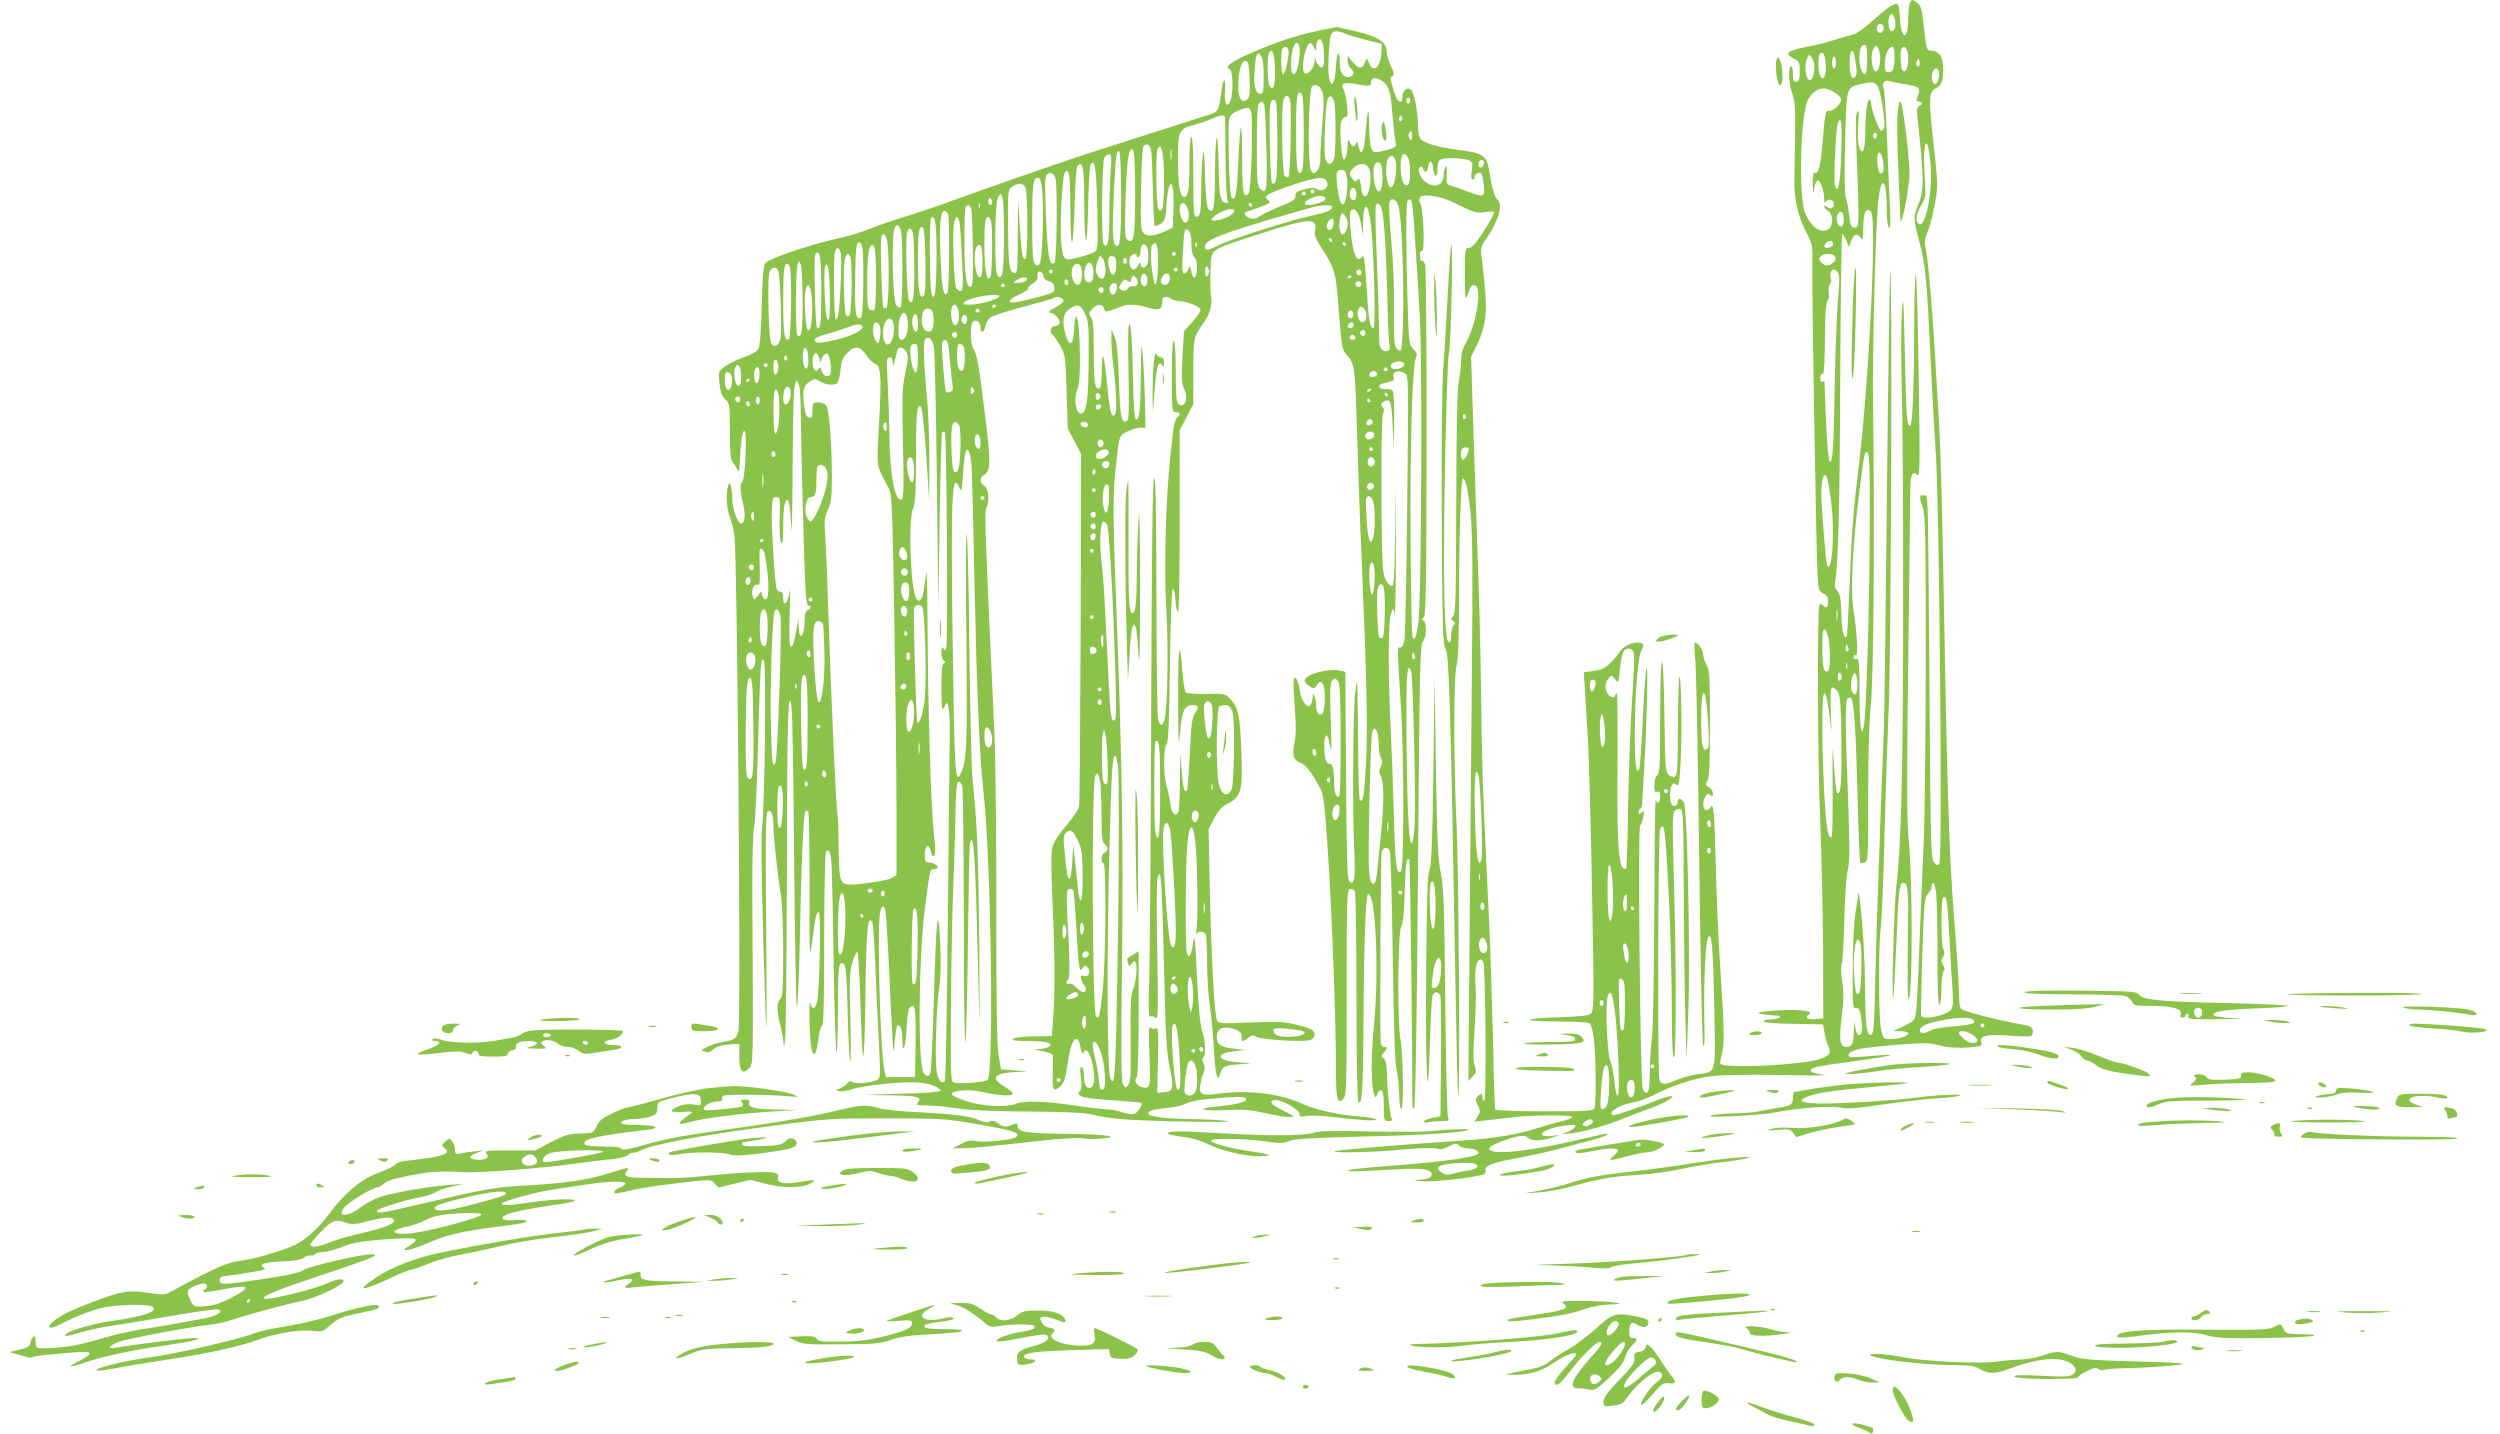 <?xml version="1.0" standalone="no"?>
<!DOCTYPE svg PUBLIC "-//W3C//DTD SVG 20010904//EN"
 "http://www.w3.org/TR/2001/REC-SVG-20010904/DTD/svg10.dtd">
<svg version="1.0" xmlns="http://www.w3.org/2000/svg"
 width="1280pt" height="734pt" viewBox="0 0 1280 734"
 preserveAspectRatio="xMidYMid meet">
<g transform="translate(0,734) scale(0.1,-0.1)"
fill="#8bc34a" stroke="none">
<path d="M9776 7318 c-3 -13 -6 -48 -6 -78 -1 -109 -35 -107 -42 2 -2 37 -7
70 -10 74 -14 13 -50 -10 -124 -77 -42 -38 -88 -72 -103 -75 -14 -3 -60 -16
-101 -29 -41 -13 -104 -29 -140 -35 -106 -21 -118 -34 -58 -64 19 -10 23 -19
23 -61 0 -39 -4 -50 -17 -53 -15 -3 -18 4 -18 37 0 23 -4 41 -10 41 -16 0 -12
-93 7 -141 13 -36 16 -75 14 -214 -2 -93 -3 -197 -4 -230 -1 -95 19 -183 58
-257 35 -68 36 -70 34 -181 -2 -168 21 -1511 27 -1593 5 -63 8 -73 30 -83 18
-8 24 -19 24 -41 0 -32 -9 -37 -28 -18 -9 9 -13 8 -17 -3 -11 -32 -9 -796 4
-1089 7 -173 14 -475 15 -670 l1 -355 -42 -3 c-41 -3 -56 9 -31 24 33 21 -79
30 -207 17 -57 -6 -64 -8 -40 -14 17 -4 48 -7 70 -8 30 -1 36 -4 25 -11 -8 -5
-30 -10 -47 -10 -18 0 -33 -4 -33 -10 0 -6 62 -11 152 -12 l152 -3 8 -45 c4
-25 13 -55 19 -67 18 -34 5 -51 -53 -68 -64 -19 -289 -37 -413 -33 -73 2 -90
6 -88 18 1 8 7 37 13 64 7 33 7 103 0 220 -6 94 -15 243 -20 330 -5 87 -12
263 -15 390 -3 127 -8 251 -11 274 -5 39 -7 42 -18 26 -27 -36 -49 14 -25 57
8 16 13 18 25 8 11 -9 14 -8 14 9 0 12 -9 26 -20 32 -18 9 -19 14 -8 33 10 16
13 93 13 292 0 239 -2 273 -17 300 -10 17 -18 42 -18 56 0 23 -34 68 -44 58
-2 -2 0 -49 5 -104 4 -55 13 -509 19 -1009 6 -500 15 -925 20 -945 7 -25 9 15
6 134 -3 189 6 394 19 414 19 32 25 -33 32 -341 7 -370 13 -344 -85 -358 -33
-4 -81 -18 -107 -29 -61 -27 -81 -26 -89 2 -10 37 -7 1271 4 1287 5 8 12 11
16 7 17 -17 44 -612 44 -979 0 -120 4 -199 10 -203 13 -8 13 481 0 925 -8 272
-7 327 5 339 7 7 21 11 29 8 14 -6 16 -54 17 -424 1 -230 4 -517 8 -638 l6
-220 9 235 c11 314 -5 1062 -23 1084 -17 20 -31 21 -31 2 0 -21 -21 -31 -31
-15 -11 18 -11 80 0 98 7 12 13 12 24 3 12 -10 15 3 20 86 9 128 7 429 -3 467
-4 17 -8 -91 -9 -238 -1 -234 -3 -268 -17 -274 -8 -3 -23 2 -32 11 -15 15 -17
51 -20 296 -2 166 -7 280 -13 280 -5 0 -9 -113 -9 -284 0 -240 -2 -285 -15
-296 -9 -7 -15 -29 -15 -51 0 -30 3 -37 15 -33 11 5 15 -1 15 -25 0 -31 -14
-42 -23 -18 -3 6 -6 -244 -7 -558 -1 -313 -6 -610 -12 -660 -6 -49 -11 -132
-11 -182 -1 -67 -5 -94 -14 -98 -8 -2 -17 5 -22 19 -13 34 -26 1332 -14 1348
6 7 13 28 17 47 5 29 4 32 -9 21 -12 -10 -15 -10 -15 4 0 9 4 16 9 16 4 0 9
12 9 28 1 15 5 101 11 192 14 244 20 529 11 497 -5 -15 -13 -133 -19 -262 -6
-129 -14 -241 -18 -250 -15 -40 -23 19 -23 170 1 214 15 397 34 435 13 27 13
32 0 37 -30 11 -83 -8 -106 -38 -58 -79 -82 -96 -136 -104 l-53 -7 6 -97 c3
-53 10 -163 15 -246 5 -82 15 -428 21 -768 11 -565 10 -620 -4 -635 -13 -12
-45 -16 -159 -20 -198 -6 -210 -21 -18 -22 85 0 161 -4 169 -9 7 -5 17 -39 22
-82 10 -86 12 -330 3 -353 -5 -14 -37 -16 -254 -16 -137 0 -251 4 -254 9 -3 5
-8 152 -11 327 -4 176 -13 463 -21 639 -8 176 -20 435 -27 575 -6 140 -12 383
-13 540 -2 157 -7 422 -13 590 -6 168 -17 503 -25 745 l-14 439 23 46 c46 91
58 155 51 265 -4 55 -12 133 -17 173 -10 72 -10 75 18 115 68 100 90 180 59
206 -14 12 -29 66 -42 149 -10 72 -35 90 -139 102 -107 13 -188 34 -209 56
-10 10 -16 34 -16 66 0 73 -19 175 -36 189 -19 16 -44 -5 -44 -37 0 -45 -28
-26 -44 30 -19 65 -20 73 -4 78 8 3 5 18 -10 49 -12 25 -22 58 -22 73 0 50
-43 79 -155 105 l-100 23 -104 -21 c-108 -23 -232 -65 -362 -124 -82 -38 -110
-61 -84 -71 18 -6 21 -118 5 -161 -17 -44 -33 -18 -28 46 5 70 -8 79 -17 12
-13 -106 -17 -115 -60 -129 -48 -15 -593 -189 -650 -208 -116 -38 -500 -172
-635 -221 -85 -32 -204 -72 -265 -91 -60 -18 -146 -47 -190 -65 -44 -17 -107
-37 -140 -44 -160 -34 -376 -107 -397 -133 -9 -10 -15 -76 -18 -216 -3 -132
-9 -208 -17 -223 -8 -13 -37 -29 -74 -42 -34 -11 -77 -33 -97 -47 -34 -27 -35
-27 -28 -87 4 -45 12 -65 30 -82 22 -20 23 -27 23 -163 0 -112 3 -146 15 -160
8 -9 19 -26 24 -37 6 -15 9 -9 11 30 6 118 15 175 25 169 15 -10 3 -255 -13
-264 -12 -8 -9 -53 8 -120 11 -45 5 -90 -12 -90 -19 0 -45 73 -46 128 0 26 -4
56 -8 66 -7 18 -8 18 -14 -5 -11 -41 -7 -112 9 -154 9 -22 20 -65 24 -95 15
-91 34 -2489 21 -2538 -12 -42 -17 -46 -86 -58 -22 -4 -55 -14 -74 -24 -33
-17 -34 -18 -12 -25 16 -5 29 -1 44 13 15 14 39 21 77 24 l55 3 0 -62 c0 -77
15 -97 48 -65 25 25 24 3 19 867 -1 199 3 346 9 370 6 22 14 207 20 410 5 204
12 390 15 415 5 37 7 41 16 26 12 -22 3 -752 -10 -847 -7 -54 -1 -410 17 -939
7 -187 8 -86 4 376 -4 493 -3 633 7 639 19 12 30 -15 30 -80 1 -58 19 -221 39
-355 6 -36 11 -165 11 -287 0 -184 -3 -224 -15 -237 -19 -19 -19 -60 0 -133 8
-31 16 -75 17 -98 1 -28 3 -19 8 30 4 39 8 439 9 890 1 750 7 926 24 803 4
-24 10 -379 13 -790 4 -412 10 -748 14 -748 4 0 11 154 15 343 7 382 19 655
29 664 3 4 9 3 14 -1 4 -4 7 -179 7 -389 -1 -350 0 -374 12 -287 18 140 23
160 35 160 13 0 4 -414 -9 -462 -11 -38 -26 -39 -35 -3 -4 17 -5 -30 -3 -103
4 -133 14 -179 31 -151 4 8 11 41 15 74 4 33 12 61 18 63 8 3 11 136 11 440 0
241 4 443 9 451 7 11 10 11 17 0 13 -21 14 -55 22 -556 4 -254 11 -465 15
-469 4 -4 7 94 7 219 0 224 5 256 33 228 8 -8 14 -92 17 -251 4 -132 9 -243
13 -246 4 -4 4 96 1 222 -6 199 -4 237 10 287 10 31 21 55 26 52 4 -3 11 -116
15 -252 4 -137 10 -261 14 -278 5 -16 10 125 12 315 5 333 11 407 35 369 4 -8
12 -111 16 -229 4 -118 12 -294 18 -390 8 -152 8 -176 -5 -186 -23 -17 -114
-27 -130 -14 -9 7 -16 6 -26 -6 -7 -9 -25 -21 -39 -27 -24 -10 -24 -11 -3 -14
12 -3 41 2 65 10 55 19 262 41 336 35 59 -4 116 -25 117 -43 0 -6 -80 -12
-210 -15 -208 -6 -208 -6 -58 -8 153 -2 177 -8 153 -37 -11 -13 -4 -15 46 -15
33 0 103 -7 157 -15 66 -10 189 -15 370 -16 198 -2 286 -6 322 -16 28 -8 88
-18 135 -22 114 -12 619 -21 555 -11 -27 5 -106 9 -175 10 -124 1 -214 11
-227 24 -14 14 15 25 82 32 39 3 83 12 99 20 36 17 69 23 191 33 100 8 125 6
125 -10 0 -12 -65 -27 -155 -35 -114 -10 -66 -24 60 -17 80 4 119 1 192 -16
51 -12 107 -21 125 -20 31 0 29 2 -31 32 -64 32 -78 49 -44 55 30 5 128 -50
127 -71 -2 -15 4 -16 33 -11 19 4 75 2 126 -4 148 -18 239 -23 233 -13 -3 4
-43 12 -88 15 -120 10 -223 34 -296 67 -113 51 -278 70 -426 49 -84 -12 -99
-4 -90 49 3 20 10 46 16 58 8 17 8 30 0 48 -7 15 -8 27 -2 30 15 9 12 90 -4
132 -10 25 -19 115 -26 257 -6 121 -12 221 -14 223 -2 2 -7 -16 -10 -41 -8
-52 -21 -66 -30 -33 -8 30 -6 441 2 544 12 139 36 125 46 -25 8 -129 9 -370 2
-407 -3 -16 -3 -24 0 -17 8 17 41 15 48 -4 3 -9 6 -72 6 -140 0 -68 6 -168 14
-222 8 -53 18 -154 21 -223 7 -127 18 -173 30 -134 15 46 21 50 91 55 l69 5
-67 6 c-110 8 -120 46 -16 57 l53 6 -57 7 c-68 7 -88 21 -88 59 0 38 22 54 66
47 45 -7 67 -25 61 -49 -6 -23 11 -23 35 -1 16 14 23 15 39 5 23 -15 232 -28
273 -18 28 7 36 36 14 53 -7 6 -44 18 -83 27 -59 15 -95 17 -232 11 -154 -7
-162 -6 -172 12 -13 26 -29 306 -37 678 l-6 300 29 55 c21 40 40 61 68 75 70
36 78 63 71 260 -7 192 -15 231 -55 274 -28 30 -29 30 -124 28 -54 -1 -100 2
-106 8 -5 6 -13 53 -17 105 -14 187 -23 130 -22 -140 1 -238 2 -261 10 -170
10 111 22 140 63 140 32 0 36 -9 15 -39 -16 -22 -21 -53 -28 -208 -5 -101 -12
-186 -15 -190 -14 -13 -19 7 -27 99 l-7 93 -2 -142 c0 -78 -4 -148 -7 -157
-11 -29 -33 -17 -39 22 -8 53 -12 72 -24 117 -15 57 -14 188 2 203 9 10 13
110 17 403 3 247 9 390 15 392 6 1 11 -23 13 -53 2 -30 7 -59 13 -64 5 -6 9
166 9 461 l0 470 35 67 35 67 0 167 c0 175 0 173 53 250 33 47 46 94 37 137
-3 17 -4 74 -2 128 5 118 -15 102 244 187 263 85 305 88 291 19 -4 -23 3 -42
35 -91 67 -103 73 -126 87 -327 12 -160 17 -188 34 -210 50 -62 48 -49 60
-431 6 -201 15 -462 21 -580 28 -659 33 -915 24 -1089 -10 -172 -15 -204 -31
-187 -5 4 -9 121 -9 259 -1 139 -3 275 -4 302 l-2 50 -9 -55 c-11 -74 -15
-596 -6 -795 8 -164 2 -204 -25 -177 -10 10 -14 127 -16 543 l-4 529 -25 6
c-59 15 -183 -19 -183 -50 0 -8 11 -21 24 -29 23 -15 25 -15 39 6 12 18 17 20
28 9 16 -15 16 -139 0 -155 -15 -15 -31 2 -32 36 0 18 -4 41 -9 52 -8 18 -9
18 -9 -5 -1 -14 -6 -32 -11 -40 -15 -23 -47 20 -55 74 -7 46 -20 74 -30 64 -4
-3 -2 -68 4 -144 7 -97 7 -151 -1 -185 -14 -62 -6 -92 31 -105 28 -11 59 -51
102 -133 16 -32 22 -83 39 -337 20 -314 40 -841 40 -1091 0 -160 7 -190 37
-160 17 17 18 52 18 545 0 482 1 527 17 530 9 2 20 -3 25 -10 4 -7 8 -249 8
-538 0 -324 4 -531 10 -540 18 -28 24 58 26 390 2 412 11 669 24 673 38 9 57
-397 30 -668 -16 -170 -16 -314 1 -359 7 -18 8 -18 16 3 4 13 14 21 20 18 9
-2 13 -28 13 -80 0 -74 1 -77 24 -77 18 0 22 4 15 18 -9 22 -22 148 -23 228
-1 42 -6 66 -16 74 -14 12 -14 15 0 30 19 21 19 30 0 30 -9 0 -15 10 -16 23
-5 118 0 957 5 975 9 26 31 29 42 5 4 -10 11 -254 15 -543 5 -351 11 -542 19
-575 7 -27 13 -85 14 -127 0 -46 5 -77 11 -75 13 3 9 294 -5 359 -16 77 -13
549 4 573 9 14 15 67 18 178 4 146 9 179 24 165 4 -5 17 -1035 15 -1233 -1
-34 2 -46 9 -39 7 7 14 398 20 1195 8 1048 11 1185 25 1195 19 14 21 100 3
107 -10 4 -10 8 1 15 12 8 14 149 15 894 1 485 -3 896 -7 911 -4 15 -12 25
-17 22 -6 -4 -10 7 -10 25 0 21 4 29 11 24 15 -9 7 213 -8 242 -7 11 -8 26 -3
33 12 20 99 9 162 -21 124 -60 126 -60 173 -54 25 4 45 4 45 1 0 -12 -33 -70
-72 -127 -25 -38 -46 -58 -58 -58 -19 0 -20 -7 -20 -137 1 -129 2 -135 15
-100 16 47 20 51 40 44 34 -14 2 -203 -50 -293 -16 -27 -24 -56 -24 -85 1 -24
-5 -71 -11 -104 -9 -43 -13 -218 -14 -626 -1 -476 -3 -569 -15 -583 -13 -15
-13 -19 0 -26 11 -7 11 -12 1 -22 -6 -6 -12 -29 -12 -51 0 -26 -4 -37 -12 -35
-24 8 -30 302 -20 883 6 308 15 576 20 595 6 19 12 170 15 335 5 321 -4 291
-23 -75 -6 -118 -15 -271 -21 -340 -6 -76 -9 -375 -7 -765 3 -574 5 -643 19
-665 18 -27 26 -275 50 -1675 6 -341 12 -622 15 -624 10 -10 3 1149 -8 1385
-16 332 -16 775 0 829 8 27 12 135 12 331 0 320 10 624 20 624 15 0 30 -74 41
-195 8 -90 10 -333 5 -795 -3 -366 -9 -987 -12 -1380 l-6 -715 22 23 c19 20
20 27 10 56 -8 24 -8 75 0 181 5 82 8 182 5 224 -6 77 3 132 22 138 6 2 14 -4
18 -14 11 -28 16 -701 5 -708 -6 -3 -10 3 -10 14 0 25 -6 26 -25 7 -12 -12
-12 -18 1 -45 15 -29 14 -34 -1 -58 l-17 -26 63 7 c35 4 98 12 139 16 100 12
300 12 300 1 0 -5 -24 -15 -52 -21 -29 -7 -86 -23 -126 -36 -102 -33 -223 -53
-392 -64 -304 -20 -642 -49 -647 -54 -11 -11 211 -6 356 9 91 8 152 10 168 4
17 -6 33 -4 60 11 33 17 39 18 53 5 9 -8 30 -15 46 -15 37 0 63 -16 49 -29
-17 -16 -180 -39 -395 -56 -215 -16 -275 -23 -267 -31 3 -3 87 0 188 6 191 12
239 7 239 -25 0 -15 -19 -22 -80 -28 -19 -2 1 -4 45 -5 72 -2 251 19 298 34
11 3 16 12 13 20 -9 24 34 41 159 64 66 12 161 33 210 46 50 14 127 34 173 46
45 12 82 25 82 29 0 4 -8 5 -17 3 -10 -2 -85 -19 -168 -38 -237 -55 -420 -71
-420 -37 0 8 26 23 60 36 87 32 122 37 139 20 18 -18 68 -18 121 0 l40 14 -41
-5 c-25 -3 -45 -1 -49 6 -9 15 57 41 124 48 51 5 55 4 42 -11 -7 -10 -28 -21
-45 -27 -26 -8 -23 -8 19 -4 72 8 186 40 279 78 45 18 99 39 121 46 22 7 63
24 90 38 69 36 35 40 -46 7 -71 -30 -204 -75 -219 -75 -6 0 -10 5 -10 10 0 17
60 48 109 55 25 4 71 20 101 35 95 50 213 89 301 100 50 6 191 9 349 6 146 -3
252 -3 235 0 -56 8 -75 14 -75 23 0 15 30 22 220 47 195 26 252 41 110 29
-134 -11 -135 -11 -135 5 0 8 17 19 42 26 52 15 341 39 380 31 15 -3 48 -10
73 -16 25 -5 78 -7 118 -4 63 5 72 8 67 24 -12 36 25 45 136 37 57 -5 109 -6
117 -3 7 3 12 15 10 27 -2 18 -12 25 -43 30 -138 25 -298 66 -322 81 -9 5 -13
34 -13 80 0 40 -11 214 -25 387 -26 328 -36 664 -55 1760 -6 327 -15 658 -20
735 -5 77 -14 230 -20 340 -13 245 -38 535 -50 592 -8 33 -6 50 9 85 10 23 27
87 37 140 17 95 17 100 -5 300 -27 241 -26 278 9 295 31 15 38 35 39 101 1 57
-21 92 -59 92 -26 0 -27 4 -40 125 -8 82 -14 103 -31 118 -28 22 -35 22 -43
-5z m-76 -72 c11 -30 2 -66 -16 -66 -15 0 -21 70 -7 83 10 11 13 9 23 -17z
m-55 -52 c0 -10 -8 -20 -17 -22 -18 -3 -26 27 -11 42 12 11 28 0 28 -20z
m-2761 -25 c14 -7 62 -21 108 -33 l83 -21 -2 -42 c-3 -77 -42 -111 -64 -55
-11 26 -11 26 -19 6 -15 -39 -32 -39 -62 -4 l-28 34 0 -26 c0 -14 7 -31 15
-38 21 -17 19 -37 -5 -43 -29 -8 -50 19 -50 63 0 81 -15 74 -20 -9 -5 -92 -24
-120 -36 -55 -7 40 0 188 11 217 8 20 33 22 69 6z m-106 -94 c4 -71 -2 -92
-23 -75 -7 6 -16 21 -18 33 -4 19 -4 18 -6 -4 -1 -35 -33 -75 -51 -64 -23 14
3 155 29 155 4 0 13 -10 19 -22 11 -23 11 -23 11 3 1 14 4 29 8 33 17 16 28
-5 31 -59z m-125 23 c6 -25 -5 -107 -17 -126 -16 -26 -26 -10 -26 42 0 84 30
141 43 84z m2907 -63 c0 -42 -4 -75 -10 -75 -16 0 -30 37 -30 79 0 49 8 71 26
71 11 0 14 -18 14 -75z m65 27 c7 -44 -10 -101 -26 -85 -16 16 -22 76 -10 106
14 36 27 28 36 -21z m-3029 24 c8 -20 -15 -126 -27 -126 -10 0 -13 123 -2 133
11 11 23 8 29 -7z m3104 -35 c0 -62 -7 -81 -31 -81 -15 0 -19 7 -19 40 0 46
18 90 37 90 9 0 13 -15 13 -49z m66 26 c10 -41 1 -102 -16 -102 -11 0 -16 13
-18 49 -2 27 -1 55 2 62 8 22 25 16 32 -9z m-3238 -87 c3 -84 -9 -121 -28 -90
-11 17 -13 139 -4 165 15 38 29 5 32 -75z m2966 68 c13 -62 15 -94 7 -107 -17
-27 -31 1 -31 65 0 62 15 87 24 42z m-3024 -110 c0 -71 -3 -88 -15 -88 -27 0
-38 40 -32 116 6 87 14 105 34 79 8 -13 13 -49 13 -107z m2878 62 c3 -56 -11
-87 -28 -60 -11 17 -13 103 -3 114 16 16 28 -4 31 -54z m-58 -9 c0 -41 -11
-71 -25 -71 -19 0 -28 70 -15 105 11 29 12 29 26 11 8 -11 14 -31 14 -45z
m110 19 c0 -16 -4 -30 -10 -30 -5 0 -10 14 -10 30 0 17 5 30 10 30 6 0 10 -13
10 -30z m426 -17 c-11 -11 -19 6 -11 24 8 17 8 17 12 0 3 -10 2 -21 -1 -24z
m-3428 -69 c2 -72 0 -94 -13 -104 -27 -22 -45 5 -45 69 0 77 17 133 38 129 14
-3 17 -18 20 -94z m3528 41 c8 -20 -4 -65 -17 -65 -15 0 -22 27 -15 55 7 28
24 33 32 10z m-2848 -51 c34 -23 43 -56 52 -179 5 -60 12 -120 15 -132 6 -19
2 -25 -21 -34 -16 -6 -44 -13 -61 -16 -28 -5 -34 -2 -43 21 -5 15 -10 64 -10
108 0 45 -2 79 -5 76 -3 -3 -9 -50 -13 -103 -7 -102 -23 -133 -37 -73 -5 22
-9 27 -12 16 -6 -25 -22 -22 -33 5 -7 19 -9 16 -10 -18 -2 -45 -14 -83 -22
-69 -10 17 -20 152 -13 183 4 19 13 31 22 31 13 0 15 10 10 60 -4 34 -12 70
-18 82 -17 31 0 39 60 28 74 -14 81 -13 81 10 0 25 27 26 58 4z m2667 -14 c88
-14 92 -19 70 -72 -5 -13 -2 -18 9 -18 20 0 21 -16 2 -23 -10 -4 -13 -17 -10
-44 37 -348 37 -390 -1 -477 -19 -44 -17 -66 14 -181 29 -106 37 -197 56 -595
8 -184 20 -391 25 -460 19 -224 36 -2094 20 -2120 -8 -13 -12 -13 -27 3 -17
17 -18 70 -24 865 -9 1128 -5 1009 -29 1015 -24 6 -25 -6 -5 -63 13 -36 15
-148 15 -769 -1 -399 -5 -814 -10 -921 -5 -107 -14 -337 -21 -510 -6 -173 -14
-340 -18 -370 -6 -55 -6 -55 -61 -82 l-55 -27 38 -1 c20 0 37 -5 37 -10 0 -15
-45 -30 -90 -30 -38 0 -38 0 -49 50 -13 61 -14 426 -1 525 5 39 14 257 19 485
6 228 16 523 22 655 11 260 18 2305 7 2215 -3 -30 -11 -543 -17 -1140 -6 -597
-13 -1146 -16 -1220 -15 -353 -38 -1023 -44 -1270 -5 -241 -8 -275 -22 -278
-22 -4 -29 52 -30 242 -1 145 -11 320 -25 436 l-7 55 -15 -95 c-10 -60 -16
-171 -16 -300 -1 -189 0 -205 16 -202 18 3 22 -8 31 -79 6 -40 -6 -70 -22 -54
-5 6 -11 26 -14 45 -3 25 -4 18 -5 -22 -2 -73 -9 -88 -38 -88 -34 0 -39 32
-24 158 10 80 10 124 2 176 -6 38 -7 76 -3 85 5 9 11 113 14 231 3 123 11 234
18 259 10 36 10 111 1 365 -15 395 -15 503 -1 511 6 4 13 4 16 1 15 -15 24
-140 33 -475 5 -200 12 -366 14 -369 3 -2 13 -1 23 2 18 6 19 23 18 343 0 221
5 383 14 468 14 136 20 923 11 1525 -4 296 14 965 29 1072 16 116 41 83 41
-54 0 -59 4 -99 11 -104 8 -4 9 23 6 97 -3 57 -10 214 -15 349 -6 135 -13 253
-17 263 -12 29 2 50 28 42 12 -4 45 -10 72 -15z m-131 -12 c16 -25 41 -190 32
-213 -3 -8 -10 -15 -15 -15 -10 0 -51 113 -51 142 0 10 -4 18 -9 18 -11 0 -21
-76 -21 -169 0 -90 -13 -121 -30 -76 -8 19 -10 60 -6 115 5 66 4 81 -5 66 -9
-14 -9 -72 -3 -215 5 -108 9 -236 9 -286 0 -83 -1 -90 -20 -90 -17 0 -21 9
-28 68 -4 38 -12 77 -17 87 -6 12 -7 114 -3 279 7 290 5 282 79 300 61 14 72
13 88 -11z m-2844 -28 c9 -21 9 -59 1 -155 -6 -69 -11 -150 -11 -180 0 -37 -5
-59 -17 -70 -16 -16 -18 -16 -30 1 -20 28 -14 421 6 433 21 13 38 3 51 -29z
m2618 0 c18 -11 35 -27 38 -35 8 -20 -39 -67 -63 -63 -16 3 -19 -11 -30 -146
-12 -140 -23 -183 -44 -170 -5 3 -8 -23 -8 -58 2 -54 3 -57 8 -24 3 22 11 41
18 43 12 4 33 -55 33 -97 0 -18 3 -21 9 -11 11 17 41 7 41 -13 0 -21 -19 -30
-35 -16 -10 8 -15 9 -15 2 0 -6 9 -16 20 -22 23 -12 28 -68 8 -88 -35 -35 -92
-1 -124 73 -38 88 -26 522 16 590 34 55 76 66 128 35z m-2713 -210 c0 -135 -3
-192 -12 -201 -21 -21 -27 16 -27 200 -1 182 5 224 27 202 9 -9 12 -66 12
-201z m-70 167 c9 -33 2 -384 -8 -393 -4 -4 -13 -2 -20 5 -13 13 -18 362 -5
394 10 24 27 21 33 -6z m226 -8 c9 -32 9 -257 0 -289 -11 -41 -39 -37 -47 6
-7 40 2 253 12 292 8 28 26 24 35 -9z m389 6 c0 -8 -4 -15 -10 -15 -5 0 -10 7
-10 15 0 8 5 15 10 15 6 0 10 -7 10 -15z m-686 -11 c3 -9 6 -103 6 -209 0
-182 -6 -223 -28 -200 -9 9 -16 369 -8 401 7 28 21 31 30 8z m-60 -16 c3 -13
7 -114 10 -225 5 -209 1 -233 -32 -199 -15 14 -17 44 -17 214 0 108 3 205 7
215 10 24 27 21 32 -5z m-68 -32 c11 -43 0 -404 -13 -417 -27 -27 -33 4 -33
173 0 94 -3 169 -6 165 -4 -3 -10 -83 -14 -177 -6 -162 -16 -210 -36 -178 -10
16 -19 367 -10 401 4 16 19 30 43 40 53 21 62 20 69 -7z m-134 -28 c1 -7 2
-101 3 -208 0 -107 5 -203 9 -214 7 -14 5 -17 -10 -14 -25 5 -32 36 -34 168
-3 216 -17 218 -19 3 -1 -200 -6 -232 -34 -204 -8 8 -14 69 -17 169 -4 126 -6
146 -12 102 -4 -30 -8 -105 -8 -167 0 -120 -4 -143 -26 -143 -12 0 -14 36 -14
205 0 130 -4 205 -10 205 -6 0 -10 -48 -10 -124 0 -148 -6 -188 -29 -184 -21
4 -29 61 -30 198 -1 129 8 151 69 166 25 7 68 21 95 32 59 25 74 26 77 10z
m904 -15 c-10 -10 -19 5 -10 18 6 11 8 11 12 0 2 -7 1 -15 -2 -18z m2251 -171
c-5 -157 -16 -212 -32 -162 -7 22 1 231 11 303 4 22 10 35 16 31 8 -5 9 -61 5
-172z m-2197 91 c0 -20 -3 -24 -11 -16 -7 7 -9 19 -6 27 10 24 17 19 17 -11z
m2380 2 c0 -8 -4 -15 -10 -15 -5 0 -10 7 -10 15 0 8 5 15 10 15 6 0 10 -7 10
-15z m275 -151 c11 -127 -24 -313 -57 -302 -23 8 -20 48 7 94 26 44 26 48 19
159 -7 117 1 190 16 150 4 -11 11 -56 15 -101z m-3991 74 c3 -18 7 -111 9
-205 2 -95 6 -175 9 -179 4 -3 17 2 31 10 21 15 25 26 30 103 6 89 21 126 32
82 3 -13 5 -64 3 -114 l-3 -90 -35 -17 c-58 -27 -95 -31 -114 -12 -16 15 -17
40 -14 223 2 113 7 212 11 219 15 23 36 13 41 -20z m60 -24 c9 -72 7 -257 -4
-274 -9 -13 -11 -13 -20 0 -10 16 -14 278 -4 304 11 28 21 17 28 -30z m43 -16
c-2 -13 -4 -3 -4 22 0 25 2 35 4 23 2 -13 2 -33 0 -45z m-185 -176 c0 -222 -7
-267 -39 -240 -14 11 -15 38 -10 213 6 198 17 269 38 248 7 -7 11 -88 11 -221z
m-72 -20 c0 -218 -6 -270 -29 -247 -15 15 -17 78 -8 270 9 187 13 219 27 210
6 -4 10 -97 10 -233z m3901 182 c7 -44 2 -67 -15 -61 -6 2 -12 27 -14 56 -4
64 19 68 29 5z m-3955 -56 c-3 -50 -6 -150 -6 -222 0 -132 -9 -176 -30 -146
-12 18 -8 415 4 443 5 9 15 17 24 17 13 0 14 -13 8 -92z m1524 73 c13 -26 13
-128 -1 -137 -19 -11 -32 14 -37 70 -6 80 13 113 38 67z m-64 -17 c8 -32 -3
-115 -17 -129 -20 -20 -37 46 -30 115 5 47 37 56 47 14z m376 5 c17 -9 19 -17
13 -55 -4 -28 -2 -44 4 -44 6 0 11 6 11 14 0 17 27 29 35 16 3 -5 9 -32 12
-60 7 -59 0 -62 -82 -31 -27 10 -63 23 -80 28 -29 8 -30 10 -28 63 2 40 0 49
-6 35 -5 -11 -10 -31 -10 -45 -2 -49 -45 -65 -89 -34 -29 20 -47 63 -33 77 7
7 12 5 17 -6 9 -25 22 -21 26 8 5 40 23 34 26 -7 4 -45 22 -51 22 -9 0 56 7
61 77 61 35 0 73 -5 85 -11z m76 -16 c-5 -25 -28 -28 -28 -4 0 12 6 21 16 21
9 0 14 -7 12 -17z m-1980 -225 c4 -180 3 -215 -10 -225 -8 -7 -45 -21 -82 -30
-79 -21 -81 -19 -92 67 -9 76 4 350 18 367 22 27 28 -11 28 -184 0 -95 4 -173
9 -173 4 0 10 86 13 190 3 118 9 195 15 201 27 27 33 -5 34 -164 1 -260 15
-296 20 -52 2 116 8 216 13 223 21 33 29 -17 34 -220z m1460 167 c4 -98 -30
-118 -43 -26 -8 60 1 93 23 89 13 -2 18 -16 20 -63z m-67 28 c15 -38 0 -138
-21 -138 -9 0 -16 11 -18 25 -6 57 -13 75 -23 59 -8 -12 -12 -11 -24 5 -20 26
-19 32 5 56 30 30 68 26 81 -7z m-115 -39 c8 -41 -2 -124 -16 -138 -13 -13
-26 25 -34 100 -7 64 -3 74 25 74 13 0 20 -11 25 -36z m-1492 -7 c11 -41 7
-425 -5 -433 -26 -16 -34 22 -43 226 -7 163 -7 212 3 224 16 19 37 11 45 -17z
m-69 -51 c11 -89 2 -373 -12 -388 -10 -9 -16 -9 -25 1 -10 9 -13 65 -13 209 0
203 4 232 29 232 10 0 17 -16 21 -54z m1454 40 c25 -29 -14 -65 -48 -44 -14 9
-30 8 -64 -2 -38 -10 -46 -16 -44 -33 2 -18 -12 -27 -86 -57 -48 -20 -93 -42
-99 -48 -17 -17 -53 -15 -68 3 -10 12 -10 16 1 20 123 42 131 47 112 60 -12 9
-14 17 -8 23 27 24 225 90 276 91 9 1 22 -5 28 -13z m-1539 -35 c13 -25 14
-358 0 -366 -14 -9 -20 25 -29 170 l-8 130 -2 -188 c-1 -173 -2 -188 -18 -185
-26 5 -30 42 -32 245 -1 177 0 182 21 197 30 21 55 20 68 -3z m1695 -37 c0
-19 -5 -29 -15 -29 -16 0 -25 28 -16 51 10 25 31 10 31 -22z m-215 16 c0 -5
-4 -10 -10 -10 -5 0 -10 5 -10 10 0 6 5 10 10 10 6 0 10 -4 10 -10z m-45 -10
c3 -5 -1 -10 -10 -10 -9 0 -13 5 -10 10 3 6 8 10 10 10 2 0 7 -4 10 -10z
m-1545 -215 c0 -191 -7 -232 -32 -207 -18 18 -16 369 2 402 23 43 30 -1 30
-195z m1647 188 c4 -11 -54 -33 -89 -33 -29 0 -21 20 15 35 36 17 69 16 74 -2z
m-1707 -19 c0 -8 -4 -14 -10 -14 -5 0 -10 9 -10 21 0 11 5 17 10 14 6 -3 10
-13 10 -21z m2079 -16 c27 -76 36 -728 11 -743 -4 -3 -14 3 -21 12 -11 13 -13
56 -12 197 2 108 -4 252 -14 357 -9 97 -13 184 -10 193 10 27 34 18 46 -16z
m75 -20 c6 -68 25 -358 36 -558 13 -237 7 -1469 -8 -1559 -12 -77 -17 -89 -29
-77 -5 4 -9 227 -11 494 -3 493 9 907 28 942 8 15 5 24 -13 42 -23 23 -24 31
-30 238 -9 273 -9 515 0 523 15 16 22 4 27 -45z m-2217 10 c-3 -8 -6 -5 -6 6
-1 11 2 17 5 13 3 -3 4 -12 1 -19z m1064 -5 c11 -29 5 -73 -11 -73 -15 0 -30
36 -30 69 0 40 26 42 41 4z m329 17 c0 -5 -2 -10 -4 -10 -3 0 -8 5 -11 10 -3
6 -1 10 4 10 6 0 11 -4 11 -10z m681 -166 c5 -82 11 -235 13 -340 2 -105 7
-201 11 -213 8 -26 -18 -39 -40 -21 -12 10 -15 36 -15 114 0 55 -5 214 -11
353 -6 139 -8 260 -5 269 6 16 8 16 22 3 10 -11 17 -56 25 -165z m-2118 144
c3 -13 7 -106 8 -207 2 -133 -1 -186 -9 -189 -24 -8 -34 55 -34 224 -1 95 2
177 6 183 11 18 23 13 29 -11z m1847 13 c0 -18 -27 -29 -104 -45 -101 -21
-417 -121 -478 -152 -57 -29 -68 -30 -68 -4 0 30 82 63 365 146 88 26 174 50
190 54 43 11 95 12 95 1z m201 -108 c15 -159 23 -513 12 -513 -19 0 -25 32
-36 208 -9 143 -13 171 -23 157 -28 -37 -49 17 -60 151 -5 60 -3 83 6 89 20
12 39 -17 49 -75 l9 -55 1 66 c2 119 30 101 42 -28z m-701 87 c0 -16 -45 -40
-85 -47 -29 -5 -36 -3 -30 6 21 34 115 68 115 41z m3270 -156 c0 -272 -36
-843 -70 -1124 -31 -254 -40 -365 -50 -636 -6 -141 -12 -260 -15 -263 -15 -15
-25 25 -27 115 -3 79 -7 104 -21 118 -10 10 -15 27 -12 39 16 76 25 404 27
1049 2 406 6 738 10 738 5 0 14 -14 21 -32 l13 -32 13 32 c15 36 28 40 47 15
12 -16 13 -8 14 53 0 74 13 102 37 83 10 -9 13 -48 13 -155z m-4736 140 c9
-24 7 -387 -3 -402 -18 -30 -29 19 -35 170 -8 169 -2 248 19 248 7 0 16 -7 19
-16z m4586 -30 c0 -22 -5 -34 -14 -34 -19 0 -30 48 -15 66 17 20 29 7 29 -32z
m-2540 -13 c0 -32 -13 -61 -26 -61 -18 0 -23 61 -8 100 4 12 8 12 20 -4 8 -11
14 -27 14 -35z m-2105 -169 c0 -97 -4 -186 -9 -197 l-8 -20 -8 20 c-10 24 -13
379 -3 388 21 22 28 -26 28 -191z m119 161 c3 -21 8 -107 12 -190 6 -133 5
-153 -9 -153 -8 0 -18 8 -22 18 -11 24 -19 283 -11 326 9 47 23 46 30 -1z
m160 15 c9 -36 7 -272 -4 -288 -17 -28 -30 38 -30 160 0 116 4 150 20 150 4 0
10 -10 14 -22z m1754 -15 c-3 -30 -25 -42 -34 -19 -6 17 11 46 28 46 5 0 8
-12 6 -27z m-2208 -229 c0 -106 -4 -195 -9 -198 -5 -3 -15 2 -22 11 -19 22
-26 360 -9 394 12 22 13 22 26 4 11 -14 14 -64 14 -211z m118 41 c2 -110 -1
-172 -8 -179 -22 -22 -30 21 -30 171 0 155 4 187 24 180 7 -2 12 -58 14 -172z
m-64 141 c3 -14 7 -95 7 -181 1 -150 -7 -196 -27 -163 -11 15 -19 309 -10 344
8 31 22 31 30 0z m1426 -53 c0 -36 5 -60 15 -70 11 -11 15 -30 13 -62 -3 -53
-20 -58 -29 -9 -6 30 -7 31 -14 11 -4 -13 -14 -23 -21 -23 -12 0 -13 19 -8
103 7 125 9 133 29 117 10 -8 15 -31 15 -67z m-1556 1 c10 -78 7 -322 -5 -329
-6 -4 -13 -4 -16 -1 -3 3 -8 89 -11 191 -4 160 -3 185 10 185 11 0 17 -15 22
-46z m2276 16 c0 -5 -2 -10 -4 -10 -3 0 -8 5 -11 10 -3 6 -1 10 4 10 6 0 11
-4 11 -10z m2565 -21 c0 -8 -10 -15 -22 -17 -25 -4 -30 7 -11 26 15 15 33 10
33 -9z m-4971 -11 c11 -42 7 -356 -5 -364 -27 -16 -33 18 -31 183 1 91 4 175
8 185 7 25 20 23 28 -4z m1515 -83 c0 -44 -4 -89 -8 -100 -7 -18 -9 -17 -14
10 -16 79 -19 166 -7 181 21 25 30 -2 29 -91z m198 83 c-3 -8 -6 -5 -6 6 -1
11 2 17 5 13 3 -3 4 -12 1 -19z m763 12 c0 -5 -2 -10 -4 -10 -3 0 -8 5 -11 10
-3 6 -1 10 4 10 6 0 11 -4 11 -10z m-2405 -175 c0 -84 -3 -156 -7 -160 -4 -4
-14 -5 -23 -2 -12 5 -15 29 -15 146 0 146 11 204 33 182 8 -8 12 -59 12 -166z
m545 84 c0 -60 -3 -79 -14 -79 -24 0 -36 136 -14 158 21 21 28 1 28 -79z m848
51 c2 -18 1 -43 -2 -56 -7 -28 -36 -32 -37 -6 0 13 -3 12 -11 -5 -6 -13 -17
-23 -24 -23 -16 0 -27 34 -19 60 7 21 35 28 35 9 0 -5 5 -7 10 -4 6 3 10 16
10 29 0 49 33 46 38 -4z m-1573 -7 c6 -26 -1 -216 -11 -301 -3 -23 -9 -40 -15
-37 -10 7 -13 323 -3 349 9 24 21 19 29 -11z m-100 -193 c0 -165 -4 -204 -22
-187 -9 9 -17 351 -9 373 5 14 9 15 19 5 8 -8 12 -64 12 -191z m1815 190 c0
-5 -4 -10 -10 -10 -5 0 -10 5 -10 10 0 6 5 10 10 10 6 0 10 -4 10 -10z m-1666
-16 c11 -28 7 -292 -5 -299 -6 -4 -13 -4 -17 0 -10 9 -16 237 -8 280 7 37 20
45 30 19z m5043 0 c4 -11 -1 -22 -12 -30 -25 -18 -40 -18 -60 2 -12 12 -13 19
-4 30 16 20 68 18 76 -2z m-3737 -65 c0 -44 -17 -60 -37 -34 -16 23 -17 44 -2
82 10 27 11 27 25 9 8 -11 14 -37 14 -57z m55 21 c0 -56 -25 -63 -37 -10 -9
44 -3 62 19 58 14 -3 18 -13 18 -48z m55 25 c0 -8 -4 -15 -10 -15 -5 0 -10 7
-10 15 0 8 5 15 10 15 6 0 10 -7 10 -15z m-1661 -207 c1 -156 -5 -195 -27
-173 -10 10 -9 336 2 360 l8 20 8 -20 c5 -11 9 -95 9 -187z m1489 138 c-2 -33
-7 -41 -23 -41 -15 0 -21 8 -23 32 -2 18 2 42 8 53 18 34 42 7 38 -44z m-1554
38 c11 -29 7 -362 -5 -370 -23 -14 -29 25 -29 188 0 162 4 198 20 198 4 0 11
-7 14 -16z m205 -157 c1 -91 -2 -118 -11 -115 -14 5 -24 249 -12 277 13 28 22
-37 23 -162z m1285 157 c9 -23 7 -67 -3 -83 -22 -34 -56 33 -40 77 10 26 34
29 43 6z m656 -24 c0 -10 -4 -22 -10 -25 -6 -4 -10 7 -10 25 0 18 4 29 10 25
6 -3 10 -15 10 -25z m-2205 3 c10 -26 19 -304 11 -346 -8 -43 -42 -53 -50 -14
-12 57 -17 336 -6 356 13 26 35 27 45 4z m2045 7 c0 -5 -4 -10 -10 -10 -5 0
-10 5 -10 10 0 6 5 10 10 10 6 0 10 -4 10 -10z m-640 -10 c0 -5 -4 -10 -10
-10 -5 0 -10 5 -10 10 0 6 5 10 10 10 6 0 10 -4 10 -10z m1580 -5 c0 -8 -4
-15 -9 -15 -13 0 -22 16 -14 24 11 11 23 6 23 -9z m2440 0 c9 -11 10 -43 0
-147 -6 -73 -13 -261 -16 -418 -5 -331 -11 -417 -26 -402 -6 6 -14 95 -19 209
-4 109 -8 199 -8 201 -1 2 -5 0 -11 -3 -6 -4 -10 5 -10 20 0 15 4 24 10 20 10
-6 13 43 15 273 1 53 6 97 13 104 6 6 8 24 5 39 -3 16 0 35 6 43 6 7 9 21 5
30 -7 19 1 46 14 46 5 0 15 -7 22 -15z m-4068 -17 c2 -14 12 -24 28 -28 18 -4
26 -14 28 -32 3 -24 -1 -27 -79 -48 -45 -12 -97 -24 -115 -27 -52 -8 -42 15
16 40 28 13 48 26 44 29 -3 4 7 15 22 25 21 13 28 25 26 41 -2 14 2 22 12 22
8 0 16 -10 18 -22z m533 -24 c0 -19 -5 -29 -15 -29 -16 0 -25 28 -16 51 10 25
31 10 31 -22z m115 11 c0 -28 -25 -44 -42 -27 -7 7 -6 17 1 31 16 30 41 27 41
-4z m-166 -29 c-4 -10 -13 -15 -22 -11 -8 3 -20 -2 -27 -11 -7 -10 -19 -15
-29 -11 -20 8 -20 17 -2 42 11 16 17 17 29 7 12 -10 16 -9 20 10 6 21 8 21 22
7 9 -9 13 -23 9 -33z m1096 40 c0 -3 -4 -8 -10 -11 -5 -3 -10 -1 -10 4 0 6 5
11 10 11 6 0 10 -2 10 -4z m-1662 -18 c-3 -7 -20 -14 -39 -16 -32 -2 -33 -1
-15 13 24 18 59 20 54 3z m212 -13 c0 -8 -4 -15 -10 -15 -5 0 -10 7 -10 15 0
8 5 15 10 15 6 0 10 -7 10 -15z m1500 -10 c0 -8 -7 -15 -15 -15 -8 0 -15 7
-15 15 0 8 7 15 15 15 8 0 15 -7 15 -15z m-1825 -5 c3 -5 -1 -10 -10 -10 -9 0
-13 5 -10 10 3 6 8 10 10 10 2 0 7 -4 10 -10z m573 -17 c-3 -30 -25 -42 -34
-19 -9 22 2 46 21 46 12 0 15 -8 13 -27z m-1562 -39 c7 -56 0 -161 -10 -172
-13 -13 -20 13 -24 93 -5 87 2 135 17 135 5 0 13 -25 17 -56z m1494 31 c0 -8
-4 -15 -9 -15 -13 0 -22 16 -14 24 11 11 23 6 23 -9z m-535 -35 c-9 -14 -103
-40 -149 -40 -32 0 -38 3 -28 13 27 26 192 52 177 27z m330 -19 c0 -8 -20 -25
-45 -37 -25 -13 -37 -24 -27 -24 24 0 58 -36 51 -55 -4 -8 -15 -15 -25 -15
-20 0 -27 -34 -9 -45 5 -3 22 -27 37 -53 27 -46 28 -52 34 -237 l6 -190 34
-64 34 -64 -2 -886 c-2 -487 -5 -900 -8 -917 -3 -18 -30 -59 -65 -100 -36 -41
-65 -85 -71 -109 -8 -29 -8 -106 0 -285 12 -263 13 -464 3 -600 l-7 -85 -93
-1 c-54 -1 -98 -6 -105 -13 -8 -8 12 -11 79 -11 93 0 132 -11 104 -30 -8 -5
-31 -10 -50 -11 -30 -1 -28 -3 18 -11 28 -5 52 -15 53 -21 1 -7 0 -49 -1 -94
-2 -87 3 -95 39 -65 17 13 25 37 36 108 13 93 28 134 46 134 10 0 13 -6 24
-55 4 -16 10 -24 12 -17 14 37 39 -3 52 -84 9 -62 1 -94 -23 -94 -17 0 -26 22
-26 65 0 19 -5 37 -11 41 -9 5 -10 -9 -5 -50 5 -40 4 -62 -5 -72 -24 -29 13
-38 201 -50 58 -4 108 -8 112 -10 12 -7 -17 -53 -36 -58 -10 -3 -37 2 -60 9
-23 8 -57 15 -76 15 -19 0 -95 9 -168 20 -149 22 -257 26 -299 9 -51 -20 -171
-14 -252 12 -41 13 -76 30 -78 36 -7 19 85 28 147 14 83 -19 156 -25 164 -13
4 6 -14 23 -39 37 -80 48 -56 73 74 77 53 2 52 2 -19 7 l-75 6 -12 70 c-9 50
-12 261 -12 750 1 374 -4 784 -10 910 -49 1053 -51 1125 -41 1145 18 34 12 99
-10 112 -25 16 -26 44 0 58 32 17 33 69 5 292 -33 269 -43 327 -61 352 -15 22
-19 113 -5 135 13 21 41 5 41 -24 0 -34 17 -32 25 4 3 16 14 36 23 44 10 9 87
34 171 56 84 22 156 43 159 46 11 11 47 0 47 -14z m549 10 c3 -4 25 -11 49
-13 48 -6 99 -27 104 -44 2 -6 -16 -33 -41 -61 l-44 -49 -8 -132 c-6 -111 -4
-136 10 -166 22 -47 0 -100 -31 -74 -10 8 -13 51 -13 164 0 91 -4 155 -10 159
-7 4 -10 -58 -10 -179 0 -179 1 -186 20 -186 23 0 26 -13 6 -29 -7 -6 -16 -35
-19 -64 -3 -28 -10 -95 -16 -147 -22 -205 -32 -565 -20 -758 12 -186 7 -522
-8 -574 -12 -43 -27 -37 -35 12 -3 25 -7 313 -7 640 -1 428 -4 591 -12 583 -8
-8 -12 -361 -15 -1199 -2 -654 -7 -1274 -10 -1378 -5 -141 -3 -187 5 -181 7 4
19 1 27 -6 14 -12 15 22 9 341 -4 226 -3 364 3 380 9 23 10 22 16 -20 4 -25
11 -227 16 -450 8 -345 12 -420 29 -505 23 -111 19 -124 -35 -128 l-29 -2 4
168 c3 156 2 167 -14 161 -10 -4 -21 -1 -27 7 -6 9 -7 -41 -3 -142 7 -167 5
-176 -39 -165 -27 7 -42 34 -26 50 6 6 10 123 10 328 l0 318 -27 -17 c-16 -9
-30 -18 -31 -19 -2 -1 -1 -12 3 -24 6 -20 7 -21 20 -3 13 17 14 17 21 0 9 -24
-2 -110 -17 -139 -9 -17 -12 -83 -10 -243 2 -179 0 -224 -12 -239 -14 -19 -15
-19 -27 4 -10 19 -11 153 -5 644 6 595 0 998 -25 1671 -21 544 -23 689 -11
806 22 208 19 197 62 219 21 11 51 20 66 20 l28 0 -3 143 c-2 78 -7 180 -11
227 -7 75 -8 65 -10 -91 -1 -188 -7 -242 -25 -236 -7 2 -13 79 -16 240 -3 151
-9 240 -16 247 -8 8 -10 -58 -6 -238 4 -190 2 -251 -8 -257 -28 -17 -35 18
-41 203 -4 137 -10 198 -22 227 l-16 40 -1 -52 c0 -28 4 -85 9 -125 16 -127
21 -242 11 -258 -17 -26 -27 6 -39 129 -18 182 -28 217 -30 99 -1 -76 -4 -98
-15 -98 -21 0 -26 33 -26 196 0 114 -3 155 -14 170 -13 17 -12 22 6 42 26 27
54 29 61 2 4 -17 9 -18 38 -8 19 6 42 15 51 19 26 13 79 11 132 -5 59 -18 76
-12 76 25 0 22 5 29 19 29 11 0 22 -4 25 -9z m-1088 -55 c9 -38 1 -81 -16 -81
-16 0 -27 63 -16 91 8 22 25 17 32 -10z m194 20 c0 -3 -4 -8 -10 -11 -5 -3
-10 -1 -10 4 0 6 5 11 10 11 6 0 10 -2 10 -4z m455 -42 c18 -35 20 -59 19
-224 -1 -208 -10 -283 -36 -288 -28 -5 -43 70 -24 119 12 29 16 74 15 172 0
189 -23 282 -31 127 -4 -76 -28 -76 -46 2 -16 66 -5 104 38 125 34 17 42 13
65 -33z m1435 16 c13 -25 4 -60 -15 -60 -17 0 -30 42 -21 65 8 21 23 19 36 -5z
m-2216 -6 c12 -32 6 -94 -9 -100 -24 -9 -45 15 -45 51 0 46 9 65 30 65 10 0
21 -7 24 -16z m241 6 c3 -5 -1 -10 -10 -10 -9 0 -13 5 -10 10 3 6 8 10 10 10
2 0 7 -4 10 -10z m1915 -20 c0 -11 -7 -20 -15 -20 -8 0 -15 9 -15 20 0 11 7
20 15 20 8 0 15 -9 15 -20z m-2282 -43 c3 -51 -11 -87 -33 -87 -11 0 -15 13
-15 51 0 92 42 124 48 36z m52 -3 c0 -32 -4 -44 -12 -42 -14 5 -23 51 -14 74
11 30 26 12 26 -32z m252 20 c-5 -26 -10 -30 -23 -17 -14 14 -3 46 14 40 6 -2
10 -13 9 -23z m-378 -20 c9 -32 -2 -90 -19 -104 -28 -23 -46 51 -25 104 12 33
36 33 44 0z m-69 -15 c4 -11 4 -37 0 -57 -6 -35 -8 -36 -21 -17 -19 26 -19 95
0 95 8 0 18 -9 21 -21z m2425 6 c0 -8 -7 -15 -15 -15 -16 0 -20 12 -8 23 11
12 23 8 23 -8z m-2515 -4 c11 -19 -49 -50 -137 -71 -66 -15 -94 -18 -102 -10
-14 14 4 26 59 40 22 6 63 19 90 29 58 22 82 25 90 12z m2575 -36 c0 -8 -4
-15 -9 -15 -13 0 -22 16 -14 24 11 11 23 6 23 -9z m-2090 -10 c0 -8 -4 -15 -9
-15 -13 0 -22 16 -14 24 11 11 23 6 23 -9z m2040 -16 c0 -5 -7 -9 -15 -9 -15
0 -20 12 -9 23 8 8 24 -1 24 -14z m-2158 -49 c4 -25 11 -335 15 -690 l8 -645
6 448 c4 246 9 451 13 454 3 3 9 3 14 -1 9 -9 16 -1081 7 -1104 -5 -14 -7 -14
-15 -2 -7 11 -10 5 -10 -22 0 -20 6 -39 13 -42 10 -5 10 -7 0 -12 -10 -4 -13
-39 -13 -127 1 -109 2 -119 15 -97 l13 25 9 -30 c4 -17 7 -86 6 -155 -2 -69
-6 -490 -10 -937 -5 -446 -11 -815 -15 -818 -18 -18 -37 7 -43 57 -9 73 0 338
14 423 8 47 9 121 5 225 -11 223 -21 135 -33 -296 -6 -193 -13 -358 -17 -367
-8 -21 -18 -21 -34 -2 -31 38 -28 575 5 840 27 209 26 205 46 205 39 0 15 32
-25 34 -18 1 -21 7 -21 40 0 49 23 61 31 16 5 -22 10 -28 17 -21 7 7 7 44 -2
118 -15 136 -30 638 -32 1063 -1 249 -4 305 -10 242 -5 -46 -14 -93 -20 -104
-10 -18 -13 -18 -25 -6 -31 30 -46 401 -19 465 12 28 15 85 15 274 0 220 5
267 26 246 7 -7 23 -179 33 -347 l8 -135 1 200 c1 110 -5 265 -13 345 -16 158
-19 273 -8 284 18 18 38 -2 45 -44z m72 18 c3 -13 7 -54 10 -93 4 -38 9 -87
12 -107 5 -30 3 -39 -10 -44 -9 -4 -19 -4 -22 -2 -7 8 -26 239 -20 254 8 21
25 16 30 -8z m-154 -67 c0 -39 -4 -72 -9 -76 -19 -11 -42 121 -24 138 3 4 12
7 20 7 9 0 13 -18 13 -69z m234 53 c10 -27 7 -112 -5 -120 -18 -11 -29 17 -29
79 0 42 4 57 14 57 8 0 17 -7 20 -16z m-796 -48 c2 -21 1 -45 -3 -54 -10 -27
-25 6 -25 56 0 55 24 53 28 -2z m298 5 c14 -21 34 -41 44 -44 30 -8 34 -61 21
-298 -13 -241 -17 -214 49 -339 17 -32 19 -84 29 -680 6 -355 11 -792 11 -972
l0 -328 -23 -15 c-14 -8 -71 -20 -131 -27 -144 -16 -138 -24 -142 179 -1 87
-3 158 -4 158 -7 0 -32 539 -50 1080 -5 171 -13 342 -16 380 -5 58 -2 78 15
115 17 38 20 64 20 165 0 178 -14 352 -29 370 -7 8 -25 15 -41 15 -27 0 -29
-3 -29 -41 0 -33 -3 -40 -17 -37 -14 2 -20 18 -26 62 -10 73 -4 101 29 123 24
15 27 15 54 0 29 -18 67 -22 86 -9 6 4 14 33 17 66 5 46 12 65 33 87 39 41 68
38 100 -10z m206 14 c9 -19 7 -43 -7 -107 -16 -73 -17 -115 -12 -360 5 -202 4
-279 -5 -284 -34 -21 -62 121 -64 321 -1 77 -5 200 -9 273 -7 119 -6 132 9
132 11 0 16 -9 17 -27 1 -23 3 -21 11 12 5 22 11 46 13 53 7 21 35 13 47 -13z
m-448 -27 l7 -23 9 23 c5 12 16 22 23 22 18 0 30 -101 14 -112 -16 -10 -34 1
-41 25 -5 17 -8 19 -15 8 -15 -23 -31 -2 -31 40 0 44 23 55 34 17z m-164 -4
c0 -8 -5 -12 -10 -9 -6 4 -8 11 -5 16 9 14 15 11 15 -7z m-45 -44 c0 -18 -6
-35 -12 -37 -9 -3 -13 8 -13 37 0 29 4 40 13 38 6 -3 12 -20 12 -38z m3205 16
c0 -15 -21 -26 -51 -26 -21 0 -26 25 -6 33 25 11 57 7 57 -7z m-3260 -6 c0 -5
-4 -10 -10 -10 -5 0 -10 5 -10 10 0 6 5 10 10 10 6 0 10 -4 10 -10z m-135 -56
c0 -37 -4 -49 -15 -49 -16 0 -27 63 -16 92 12 31 31 6 31 -43z m93 4 c-3 -47
-21 -55 -26 -12 -4 31 4 54 18 54 7 0 10 -17 8 -42z m3217 32 c3 -5 -1 -10
-10 -10 -9 0 -13 5 -10 10 3 6 8 10 10 10 2 0 7 -4 10 -10z m-3357 -69 c-4
-48 -32 -50 -36 -3 -5 49 4 68 24 51 10 -8 14 -25 12 -48z m3302 44 c0 -8 -9
-15 -20 -15 -20 0 -26 11 -13 23 12 13 33 7 33 -8z m142 4 c20 -11 20 -13 13
-667 -4 -362 -10 -675 -14 -697 -4 -25 -12 -40 -21 -40 -17 0 -17 13 2 -290
17 -268 17 -840 1 -856 -23 -23 -30 32 -37 301 -4 146 -11 344 -16 440 -13
246 -13 542 1 577 l12 28 7 -25 c5 -14 7 144 7 350 -2 350 -2 356 -4 83 -3
-256 -5 -293 -19 -293 -8 0 -23 17 -32 38 -14 32 -17 88 -19 431 -1 253 2 401
8 413 7 14 7 24 -2 34 -10 13 -10 17 2 25 37 24 44 8 49 -116 l6 -120 2 140
c1 77 -2 146 -7 153 -4 7 -21 12 -36 10 -16 -2 -30 2 -32 9 -5 13 2 17 50 28
21 4 27 10 23 22 -11 28 21 41 56 22z m-3352 -33 c0 -3 -4 -8 -10 -11 -5 -3
-10 -1 -10 4 0 6 5 11 10 11 6 0 10 -2 10 -4z m254 -43 c3 -21 6 -81 6 -133 0
-52 5 -294 12 -537 9 -350 15 -443 25 -443 18 0 16 -17 -2 -24 -10 -3 -15 -19
-15 -48 0 -87 -29 -119 -31 -35 l-1 42 -9 -50 c-15 -83 -19 -95 -30 -95 -7 0
-9 52 -6 168 3 92 2 143 -1 113 -8 -60 -32 -84 -32 -32 0 20 -5 31 -14 31 -8
0 -17 7 -20 16 -9 24 -28 332 -24 404 3 57 5 65 23 65 19 0 20 -6 17 -107 -2
-62 1 -115 7 -125 8 -13 11 10 11 87 0 100 10 144 27 126 4 -4 11 -62 14 -129
3 -70 6 47 7 273 2 381 6 470 22 470 4 0 10 -17 14 -37z m-49 -4 c4 -6 4 -26
1 -45 -9 -43 -36 -47 -36 -5 0 51 19 77 35 50z m937 -21 c-9 -9 -12 -7 -12 12
0 19 3 21 12 12 9 -9 9 -15 0 -24z m-992 -74 c0 -81 -8 -134 -21 -134 -10 0
-12 213 -2 223 14 14 23 -20 23 -89z m3030 92 c0 -3 -4 -8 -10 -11 -5 -3 -10
-1 -10 4 0 6 5 11 10 11 6 0 10 -2 10 -4z m-1385 -36 c0 -7 -6 -15 -12 -17 -8
-3 -13 4 -13 17 0 13 5 20 13 18 6 -3 12 -11 12 -18z m1470 10 c3 -5 1 -10 -4
-10 -6 0 -11 5 -11 10 0 6 2 10 4 10 3 0 8 -4 11 -10z m-3315 -25 c0 -8 -4
-15 -9 -15 -13 0 -22 16 -14 24 11 11 23 6 23 -9z m100 -5 c0 -11 -4 -20 -10
-20 -5 0 -10 9 -10 20 0 11 5 20 10 20 6 0 10 -9 10 -20z m3125 0 c3 -5 1 -10
-4 -10 -6 0 -11 5 -11 10 0 6 2 10 4 10 3 0 8 -4 11 -10z m-3175 -21 c0 -5 -4
-9 -10 -9 -5 0 -10 7 -10 16 0 8 5 12 10 9 6 -3 10 -10 10 -16z m1798 -11 c-6
-18 -28 -21 -28 -4 0 9 7 16 16 16 9 0 14 -5 12 -12z m1867 -47 c3 -5 1 -12
-5 -16 -5 -3 -10 1 -10 9 0 18 6 21 15 7z m-482 -42 c-17 -17 -37 -1 -22 17 8
10 15 12 23 4 7 -7 7 -13 -1 -21z m-2483 -16 c0 -20 -3 -24 -11 -16 -7 7 -9
19 -6 27 10 24 17 19 17 -11z m369 13 c15 -18 10 -221 -6 -237 -21 -21 -27 -2
-31 101 -6 133 5 174 37 136z m661 -2 c0 -9 -7 -14 -17 -12 -25 5 -28 28 -4
28 12 0 21 -6 21 -16z m1463 -40 c11 -11 -5 -34 -24 -34 -18 0 -26 20 -12 33
8 9 28 9 36 1z m-2013 -50 c0 -24 -4 -34 -12 -32 -15 5 -22 42 -14 64 10 25
26 5 26 -32z m630 -4 c0 -11 -7 -20 -15 -20 -8 0 -15 9 -15 20 0 11 7 20 15
20 8 0 15 -9 15 -20z m1380 -30 c0 -5 -4 -10 -10 -10 -5 0 -10 5 -10 10 0 6 5
10 10 10 6 0 10 -4 10 -10z m490 0 c0 -19 -23 -59 -31 -54 -11 6 -12 48 -2 57
10 10 33 8 33 -3z m-2544 -114 c2 -44 8 -297 13 -561 12 -554 26 -897 46
-1075 39 -341 55 -1452 21 -1479 -17 -14 -159 -23 -176 -12 -12 9 -14 66 -11
408 2 219 7 488 12 598 4 110 9 274 11 364 2 118 6 165 15 168 7 3 16 -8 20
-24 4 -15 7 -324 8 -687 0 -362 3 -641 8 -620 4 22 10 253 13 514 3 261 7 486
10 500 16 72 26 -43 35 -387 5 -208 11 -432 13 -498 2 -66 2 98 0 365 -4 456
-11 630 -34 845 -6 50 -13 358 -17 685 -3 327 -9 586 -14 575 -4 -11 -5 -262
-1 -557 5 -541 2 -606 -31 -672 -26 -52 -30 18 -39 651 -10 780 -5 908 34 816
10 -25 13 -16 19 73 3 56 10 107 14 114 14 23 27 -19 31 -104z m700 102 c8
-13 -22 -38 -48 -38 -23 0 -23 26 0 39 23 14 39 14 48 -1z m-1706 -13 c0 -8
-4 -15 -10 -15 -5 0 -10 7 -10 15 0 8 5 15 10 15 6 0 10 -7 10 -15z m5603
-388 c-1 -394 -18 -948 -30 -1007 -13 -67 -22 2 -22 179 -1 150 -3 172 -16
167 -9 -3 -15 0 -15 10 0 9 5 12 11 8 14 -8 8 108 -12 239 -15 103 -3 330 31
602 25 201 28 211 43 196 9 -9 12 -109 10 -394z m-4899 357 c10 -25 7 -114 -3
-114 -10 0 -14 10 -25 63 -11 48 13 91 28 51z m2363 0 c8 -21 -13 -42 -28 -27
-13 13 -5 43 11 43 6 0 13 -7 17 -16z m-1357 -18 c0 -8 -5 -18 -11 -22 -14 -8
-33 11 -25 25 10 16 36 13 36 -3z m-1448 -31 c8 -18 8 -40 -2 -87 -13 -66 -63
-178 -80 -178 -6 0 -15 12 -21 28 -14 34 0 97 21 97 24 0 30 16 30 86 0 36 3
69 7 72 14 14 34 6 45 -18z m1374 -22 c-10 -10 -19 5 -10 18 6 11 8 11 12 0 2
-7 1 -15 -2 -18z m-1699 -60 c-2 -16 -4 -3 -4 27 0 30 2 43 4 28 2 -16 2 -40
0 -55z m5469 -86 c18 -151 6 -353 -20 -326 -7 6 -31 307 -31 374 1 69 11 103
25 89 6 -6 17 -67 26 -137z m-2341 82 c0 -7 -8 -15 -17 -17 -18 -3 -25 18 -11
32 10 10 28 1 28 -15z m-1357 -61 c-3 -75 -17 -97 -28 -43 -10 48 0 115 16
115 12 0 14 -15 12 -72z m-68 42 c0 -5 -4 -10 -10 -10 -5 0 -10 5 -10 10 0 6
5 10 10 10 6 0 10 -4 10 -10z m-570 -40 c0 -5 -4 -10 -10 -10 -5 0 -10 5 -10
10 0 6 5 10 10 10 6 0 10 -4 10 -10z m1990 -16 c11 -28 12 -146 2 -182 -15
-51 -27 -23 -34 78 -4 58 -6 111 -3 118 7 20 25 14 35 -14z m-3170 -81 c0 -21
-3 -24 -9 -14 -5 8 -7 20 -4 28 8 21 13 15 13 -14z m1750 12 c0 -8 -4 -15 -9
-15 -13 0 -22 16 -14 24 11 11 23 6 23 -9z m59 -52 c17 -34 57 -981 41 -997
-19 -19 -24 7 -32 162 -23 477 -28 565 -39 651 -11 94 -5 201 11 201 5 0 13
-8 19 -17z m-59 -8 c0 -8 -4 -15 -9 -15 -13 0 -22 16 -14 24 11 11 23 6 23 -9z
m0 -49 c0 -8 -4 -17 -9 -21 -12 -7 -24 12 -16 25 9 15 25 12 25 -4z m-1700
-20 c0 -3 -4 -8 -10 -11 -5 -3 -10 -1 -10 4 0 6 5 11 10 11 6 0 10 -2 10 -4z
m731 -63 c7 -18 6 -30 -1 -37 -16 -16 -44 17 -35 43 9 29 23 26 36 -6z m-727
-5 c23 -114 27 -229 8 -236 -8 -2 -16 6 -19 18 l-6 23 -18 -24 c-16 -21 -18
-22 -24 -6 -11 28 3 70 21 63 14 -5 16 6 14 81 -1 49 -2 91 -1 96 3 16 21 5
25 -15z m1686 12 c0 -5 -4 -10 -10 -10 -5 0 -10 5 -10 10 0 6 5 10 10 10 6 0
10 -4 10 -10z m1438 -151 c-2 -41 -7 -74 -13 -74 -11 0 -20 129 -10 153 13 35
26 -9 23 -79z m-3178 66 c0 -8 -4 -15 -9 -15 -13 0 -22 16 -14 24 11 11 23 6
23 -9z m786 -16 c10 -17 -13 -36 -27 -22 -12 12 -4 33 11 33 5 0 12 -5 16 -11z
m-808 -67 c-9 -10 -13 -10 -19 0 -4 7 -3 18 3 26 9 10 13 10 19 0 4 -7 3 -18
-3 -26z m817 -41 c0 -52 -20 -66 -35 -25 -15 37 -5 76 18 72 13 -2 17 -14 17
-47z m2429 23 c11 -28 7 -252 -5 -259 -6 -4 -13 -4 -17 0 -9 9 -16 220 -8 251
7 27 21 31 30 8z m-2924 -64 c0 -5 -4 -10 -10 -10 -5 0 -10 5 -10 10 0 6 5 10
10 10 6 0 10 -4 10 -10z m578 -259 c3 -144 1 -234 -7 -279 -12 -67 -25 -101
-35 -91 -4 4 -19 496 -17 573 0 26 23 38 40 22 10 -10 14 -67 19 -225z m-93
199 c0 -13 -5 -25 -12 -27 -13 -5 -27 32 -18 47 11 18 30 5 30 -20z m4762 -42
c-2 -13 -4 -3 -4 22 0 25 2 35 4 23 2 -13 2 -33 0 -45z m-5483 36 c11 -28 7
-162 -5 -170 -19 -11 -29 18 -29 88 0 68 6 98 20 98 4 0 11 -7 14 -16z m72
-19 c8 -46 -14 -718 -25 -747 -15 -39 -19 -5 -24 197 -5 166 7 537 18 573 8
24 24 12 31 -23z m1604 -5 c0 -5 -4 -10 -10 -10 -5 0 -10 5 -10 10 0 6 5 10
10 10 6 0 10 -4 10 -10z m-1386 -37 c2 -10 6 -79 7 -153 3 -134 -14 -261 -31
-244 -13 13 -32 310 -25 367 5 37 11 47 25 47 10 0 21 -8 24 -17z m5148 -74
c11 -70 9 -157 -3 -165 -21 -12 -29 21 -29 119 0 75 3 98 13 95 6 -3 15 -25
19 -49z m-4717 32 c3 -5 1 -12 -5 -16 -5 -3 -10 1 -10 9 0 18 6 21 15 7z
m1004 -48 c0 -29 -2 -33 -8 -18 -7 18 -4 55 5 55 2 0 4 -17 3 -37z m-1803 0
c-10 -10 -19 5 -10 18 6 11 8 11 12 0 2 -7 1 -15 -2 -18z m5617 -28 c4 -8 2
-17 -3 -20 -6 -4 -10 3 -10 14 0 25 6 27 13 6z m-3848 -15 c0 -8 -8 -16 -17
-18 -13 -2 -18 3 -18 18 0 15 5 20 18 18 9 -2 17 -10 17 -18z m2751 -14 c3
-13 -1 -122 -10 -242 -8 -121 -17 -362 -20 -537 -2 -176 -7 -322 -10 -325 -4
-3 -11 -1 -17 5 -23 23 -31 169 -27 526 1 202 0 367 -4 367 -5 0 -8 -4 -8 -10
0 -18 -29 -11 -40 9 -14 27 -13 54 5 77 15 19 15 19 34 -3 18 -22 18 -21 25
49 3 38 11 78 17 89 14 27 47 24 55 -5z m-4216 -7 c0 -11 -4 -17 -10 -14 -5 3
-10 13 -10 21 0 8 5 14 10 14 6 0 10 -9 10 -21z m-285 -8 c9 -30 -5 -72 -24
-69 -16 3 -27 48 -17 74 8 20 34 17 41 -5z m795 -1 c0 -11 -4 -20 -10 -20 -5
0 -10 9 -10 20 0 11 5 20 10 20 6 0 10 -9 10 -20z m2583 5 c4 -8 2 -17 -3 -20
-6 -4 -10 3 -10 14 0 25 6 27 13 6z m2214 -67 c-3 -7 -5 -2 -5 12 0 14 2 19 5
13 2 -7 2 -19 0 -25z m-2232 -15 c10 -27 25 -675 18 -786 -4 -64 -10 -96 -17
-94 -14 5 -23 221 -25 605 -1 268 4 325 24 275z m2205 -28 c0 -8 -4 -17 -10
-20 -6 -4 -10 5 -10 20 0 15 4 24 10 20 6 -3 10 -12 10 -20z m80 -42 c0 -49
-16 -65 -29 -29 -12 31 6 107 20 85 5 -8 9 -33 9 -56z m-5375 -193 c0 -214 -4
-254 -22 -236 -10 10 -17 408 -8 454 5 27 9 32 18 23 9 -9 12 -78 12 -241z
m-278 -21 c3 -242 -2 -288 -28 -262 -10 10 -12 72 -11 245 3 241 6 272 25 265
9 -3 13 -73 14 -248z m3007 -63 c1 -156 -3 -288 -7 -292 -15 -15 -27 20 -27
78 0 65 -7 88 -25 88 -16 0 -25 32 -25 92 0 58 17 72 25 21 13 -75 14 -55 8
119 -5 139 -3 181 7 193 12 14 15 14 28 1 13 -13 15 -61 16 -300z m1306 290
c0 -22 -11 -46 -21 -46 -5 0 -9 14 -9 30 0 20 5 30 15 30 8 0 15 -6 15 -14z
m-4093 -28 c-3 -8 -6 -5 -6 6 -1 11 2 17 5 13 3 -3 4 -12 1 -19z m563 7 c0 -8
-7 -15 -15 -15 -16 0 -20 12 -8 23 11 12 23 8 23 -8z m1000 -15 c0 -5 -4 -10
-10 -10 -5 0 -10 5 -10 10 0 6 5 10 10 10 6 0 10 -4 10 -10z m3770 -12 c12
-19 16 -70 18 -258 2 -214 -3 -278 -23 -258 -3 3 -10 66 -15 139 -7 123 -8
113 -7 -113 1 -136 -1 -250 -5 -253 -17 -18 -29 51 -38 227 -13 250 -13 508 0
508 11 0 19 -41 31 -148 6 -62 7 -52 3 51 -3 99 -1 127 8 127 7 0 20 -10 28
-22z m-664 -167 c5 -90 4 -120 -6 -126 -23 -14 -30 19 -30 146 0 197 25 183
36 -20z m-4066 64 c0 -60 -15 -109 -30 -100 -13 8 -13 106 0 140 15 40 30 20
30 -40z m960 50 c0 -8 -4 -15 -10 -15 -5 0 -10 7 -10 15 0 8 5 15 10 15 6 0
10 -7 10 -15z m566 -21 c7 -27 -2 -153 -11 -162 -3 -3 -8 -3 -11 0 -9 10 -25
151 -18 170 8 27 33 22 40 -8z m105 -32 c12 -42 8 -364 -5 -394 -20 -44 -55
-27 -67 33 -14 73 -11 386 4 392 37 16 56 7 68 -31z m1907 -132 c-2 -25 -7
-45 -13 -45 -12 0 -19 119 -9 155 6 22 8 20 16 -20 4 -25 7 -65 6 -90z m-4018
60 c0 -5 -4 -10 -10 -10 -5 0 -10 5 -10 10 0 6 5 10 10 10 6 0 10 -4 10 -10z
m880 -66 c0 -36 -17 -54 -31 -33 -11 17 -12 83 -2 93 12 12 33 -26 33 -60z
m1974 25 c3 -17 6 -47 6 -66 0 -19 5 -44 11 -55 8 -15 8 -27 -2 -44 -10 -19
-10 -29 0 -47 17 -32 18 -130 3 -282 -7 -71 -16 -161 -20 -200 -5 -52 -11 -70
-22 -70 -11 0 -16 17 -21 70 -6 75 8 665 16 703 8 32 21 27 29 -9z m-1383
-140 c3 -96 2 -114 -11 -114 -12 0 -16 21 -18 115 -1 63 0 126 4 140 l7 25 7
-26 c4 -14 9 -77 11 -140z m-964 44 c-2 -16 -4 -5 -4 22 0 28 2 40 4 28 2 -13
2 -35 0 -50z m1233 -189 c0 -221 -7 -285 -24 -221 -8 30 -8 462 0 470 20 19
24 -27 24 -249z m800 190 c0 -8 -4 -14 -10 -14 -5 0 -10 9 -10 21 0 11 5 17
10 14 6 -3 10 -13 10 -21z m-540 -9 c0 -8 -4 -15 -10 -15 -5 0 -10 7 -10 15 0
8 5 15 10 15 6 0 10 -7 10 -15z m-476 -57 c13 -115 -4 -1516 -20 -1592 -6 -27
-7 -28 -18 -10 -17 28 -20 588 -7 1129 12 452 16 525 31 525 4 0 10 -24 14
-52z m-1494 -44 c0 -8 -4 -14 -10 -14 -5 0 -10 9 -10 21 0 11 5 17 10 14 6 -3
10 -13 10 -21z m3355 -221 c4 -105 4 -201 0 -214 -17 -53 -28 22 -33 217 -5
198 1 270 18 213 4 -14 11 -111 15 -216z m-1951 175 c3 -29 6 -108 6 -174 0
-96 3 -124 15 -134 8 -7 15 -19 15 -27 0 -7 -7 -16 -15 -19 -17 -7 -21 -54 -5
-54 15 0 12 -490 -4 -648 -14 -133 -20 -158 -35 -134 -18 30 -23 1133 -5 1220
8 38 21 24 28 -30z m1176 16 c0 -8 -5 -12 -10 -9 -6 4 -8 11 -5 16 9 14 15 11
15 -7z m-2675 -13 c3 -5 1 -12 -5 -16 -5 -3 -10 1 -10 9 0 18 6 21 15 7z
m2072 -33 c-3 -7 -5 -2 -5 12 0 14 2 19 5 13 2 -7 2 -19 0 -25z m-2199 -93
c-2 -68 -7 -100 -15 -103 -10 -3 -13 22 -13 101 0 57 3 107 7 111 17 16 24
-18 21 -109z m4532 85 c0 -5 -4 -10 -10 -10 -5 0 -10 5 -10 10 0 6 5 10 10 10
6 0 10 -4 10 -10z m-1682 -107 c-3 -38 -24 -56 -34 -29 -9 24 4 66 22 66 11 0
14 -9 12 -37z m-723 -3 c8 -13 -4 -50 -16 -50 -13 0 -22 27 -15 45 6 17 22 20
31 5z m972 -92 c-2 -13 -4 -5 -4 17 -1 22 1 32 4 23 2 -10 2 -28 0 -40z m1653
31 c0 -11 -4 -17 -10 -14 -5 3 -10 13 -10 21 0 8 5 14 10 14 6 0 10 -9 10 -21z
m-2769 -30 c9 -44 29 -400 29 -513 0 -77 -8 -103 -24 -77 -18 28 -50 527 -39
595 7 45 25 42 34 -5z m-473 -51 c20 -41 24 -63 25 -177 2 -144 -13 -180 -25
-59 -4 40 -11 105 -15 143 l-8 70 -5 -88 c-3 -48 -9 -87 -15 -87 -9 -1 -14 31
-28 178 -3 29 0 48 10 58 22 22 35 14 61 -38z m3242 -53 c0 -8 -4 -15 -10 -15
-5 0 -10 7 -10 15 0 8 5 15 10 15 6 0 10 -7 10 -15z m-501 -236 c1 -37 -2 -81
-6 -100 -5 -28 -7 -30 -14 -14 -10 26 -11 248 -2 272 9 22 21 -59 22 -158z
m-682 89 c-3 -7 -5 -2 -5 12 0 14 2 19 5 13 2 -7 2 -19 0 -25z m2337 -79 c3
-34 6 -176 6 -316 0 -167 3 -252 10 -248 6 3 10 41 10 84 0 42 5 82 11 88 8 8
7 17 -3 32 -10 17 -10 25 0 41 9 15 10 26 2 40 -13 23 -13 257 -1 265 18 11
22 -16 31 -188 5 -94 12 -217 16 -272 6 -87 4 -103 -10 -118 -28 -28 -137 -50
-149 -29 -3 4 0 142 5 307 9 275 11 301 29 318 10 10 19 27 19 37 0 11 4 20 9
20 4 0 11 -28 15 -61z m-5446 20 c-2 -6 -8 -10 -13 -10 -5 0 -11 4 -13 10 -2
6 4 11 13 11 9 0 15 -5 13 -11z m1027 1 c3 -5 10 -89 16 -187 5 -98 12 -189
15 -202 5 -21 6 -22 18 -6 11 15 13 15 25 1 19 -22 6 -50 -20 -43 -17 4 -19 2
-13 -16 3 -12 10 -26 15 -31 13 -15 11 -36 -4 -36 -8 0 -24 11 -36 24 -13 14
-29 22 -37 19 -16 -6 -19 12 -5 22 10 5 8 129 -5 337 -3 58 -3 111 1 117 8 14
22 14 30 1z m-965 -15 c0 -8 -4 -15 -10 -15 -5 0 -10 7 -10 15 0 8 5 15 10 15
6 0 10 -7 10 -15z m2650 5 c0 -5 -4 -10 -10 -10 -5 0 -10 5 -10 10 0 6 5 10
10 10 6 0 10 -4 10 -10z m-2852 -91 c3 -108 -9 -221 -25 -227 -10 -3 -13 24
-13 111 0 63 3 135 6 161 11 75 29 50 32 -45z m4002 35 c0 -27 -4 -43 -10 -39
-17 11 -11 85 7 85 2 0 3 -21 3 -46z m-2163 -46 c-2 -13 -4 -3 -4 22 0 25 2
35 4 23 2 -13 2 -33 0 -45z m1433 32 c0 -11 -4 -20 -10 -20 -5 0 -10 9 -10 20
0 11 5 20 10 20 6 0 10 -9 10 -20z m-3066 -27 c3 -16 10 -127 16 -248 5 -121
13 -281 17 -355 7 -134 7 -134 14 -62 4 40 9 76 12 79 15 14 27 -14 27 -65 0
-91 17 -47 22 56 2 52 9 97 16 104 27 27 32 -9 30 -183 l-3 -174 -75 0 -74 0
-8 35 c-21 97 -38 727 -22 809 8 38 21 40 28 4z m3831 17 c3 -5 1 -10 -4 -10
-6 0 -11 5 -11 10 0 6 2 10 4 10 3 0 8 -4 11 -10z m-3667 -198 c-3 -170 -8
-206 -25 -188 -9 9 -5 364 3 378 19 30 25 -25 22 -190z m-278 158 c0 -5 -2
-10 -4 -10 -3 0 -8 5 -11 10 -3 6 -1 10 4 10 6 0 11 -4 11 -10z m1130 -65 c0
-13 -4 -27 -10 -30 -6 -4 -10 8 -10 30 0 22 4 34 10 30 6 -3 10 -17 10 -30z
m-90 -15 c0 -16 -4 -32 -10 -35 -6 -4 -10 10 -10 35 0 25 4 39 10 35 6 -3 10
-19 10 -35z m2150 -55 c11 -29 4 -55 -15 -55 -17 0 -28 34 -20 60 9 27 24 25
35 -5z m1914 -1 c11 -28 7 -252 -5 -259 -16 -11 -18 -5 -25 82 -10 122 8 233
30 177z m-1186 -57 c4 -56 -13 -63 -22 -9 -9 54 -8 64 7 60 6 -3 13 -25 15
-51z m-2764 4 c3 -5 -1 -14 -8 -20 -16 -13 -32 2 -21 19 8 12 22 13 29 1z
m446 -125 c0 -3 -4 -8 -10 -11 -5 -3 -10 -1 -10 4 0 6 5 11 10 11 6 0 10 -2
10 -4z m88 -66 c2 -36 0 -76 -4 -90 l-7 -25 -7 30 c-13 54 -11 157 3 153 7 -3
13 -29 15 -68z m2206 44 c10 -25 7 -242 -3 -248 -5 -3 -11 0 -14 8 -4 11 -11
221 -8 249 2 13 19 7 25 -9z m-2284 -40 c0 -7 -5 -16 -11 -20 -17 -10 -32 12
-24 36 5 17 10 19 21 9 8 -6 14 -17 14 -25z m-510 -28 c0 -13 -50 -29 -60 -19
-7 6 31 33 47 33 7 0 13 -6 13 -14z m2749 -92 c17 -138 26 -424 14 -424 -6 0
-13 31 -17 69 -3 37 -13 88 -22 112 -17 48 -26 297 -11 333 13 33 25 5 36 -90z
m-59 51 c0 -8 -4 -15 -10 -15 -5 0 -10 7 -10 15 0 8 5 15 10 15 6 0 10 -7 10
-15z m-2650 -101 c0 -21 -4 -33 -10 -29 -17 10 -11 65 7 65 2 0 3 -16 3 -36z
m4539 17 c28 -18 -1 -29 -96 -36 -56 -4 -108 -13 -120 -21 -29 -18 -53 -18
-53 1 0 20 31 34 108 50 80 16 142 18 161 6z m-4060 -189 c8 -136 6 -172 -9
-172 -16 0 -39 293 -26 327 15 38 27 -16 35 -155z m4121 158 c0 -5 -4 -10 -10
-10 -5 0 -10 5 -10 10 0 6 5 10 10 10 6 0 10 -4 10 -10z m-3502 -26 c45 -9 16
-29 -47 -32 -63 -3 -91 7 -91 34 0 9 14 11 58 8 31 -3 67 -7 80 -10z m3446
-25 c29 -23 26 -39 -6 -39 -21 0 -68 36 -68 52 0 16 48 8 74 -13z m-4464 -99
c18 -60 24 -166 11 -175 -18 -10 -20 -4 -26 56 -3 30 -12 80 -21 112 -16 63
-10 92 13 61 7 -10 18 -34 23 -54z m520 24 c0 -8 -4 -12 -10 -9 -5 3 -10 10
-10 16 0 5 5 9 10 9 6 0 10 -7 10 -16z m-40 -4 c0 -5 -4 -10 -10 -10 -5 0 -10
5 -10 10 0 6 5 10 10 10 6 0 10 -4 10 -10z m0 -76 c13 -33 13 -110 0 -135 -13
-23 -45 -25 -54 -3 -6 16 8 137 19 154 11 17 25 11 35 -16z m2119 -87 c-1 -97
-9 -131 -31 -135 -15 -3 -16 7 -11 90 3 51 10 103 14 116 16 43 29 11 28 -71z
m231 83 c0 -5 -4 -10 -10 -10 -5 0 -10 5 -10 10 0 6 5 10 10 10 6 0 10 -4 10
-10z m-3040 -70 c0 -5 -4 -10 -10 -10 -5 0 -10 5 -10 10 0 6 5 10 10 10 6 0
10 -4 10 -10z m2940 -39 c0 -42 -16 -63 -31 -40 -10 17 -12 63 -2 72 18 19 33
5 33 -32z m-215 -170 c7 -13 -32 -34 -47 -25 -7 5 -5 11 7 21 22 15 32 16 40
4z m-590 -231 c0 -10 -16 -18 -50 -23 -27 -4 -63 -12 -79 -17 -23 -7 -36 -6
-54 6 -35 23 -22 38 39 45 90 10 144 6 144 -11z"/>
<path d="M6936 6790 c4 -36 8 -67 10 -69 9 -10 3 105 -6 119 -7 10 -8 -6 -4
-50z"/>
<path d="M7077 6706 c-9 -22 2 -86 14 -86 10 0 10 30 0 75 -6 25 -8 27 -14 11z"/>
<path d="M9716 6759 c-4 -41 -2 -175 4 -299 5 -124 10 -231 10 -239 1 -60 35
93 46 209 6 56 -29 360 -45 388 -5 10 -11 -11 -15 -59z"/>
<path d="M9801 5664 c-1 -309 -9 -504 -21 -504 -17 0 -20 43 -27 363 -7 304
-8 322 -16 212 -4 -66 -4 -235 0 -375 4 -140 8 -649 7 -1130 0 -840 -10 -1230
-35 -1430 -11 -85 -25 -578 -16 -570 3 3 10 126 16 274 12 286 15 316 37 316
24 0 27 -45 22 -321 -2 -149 -1 -272 3 -274 22 -15 23 616 0 835 -8 75 -8 328
-1 875 5 424 10 813 10 865 0 106 8 132 35 110 15 -13 16 21 9 491 -4 277 -10
515 -15 529 -4 14 -8 -106 -8 -266z"/>
<path d="M9487 5781 c-9 -268 -9 -386 -1 -378 10 9 23 533 15 565 -4 15 -10
-65 -14 -187z"/>
<path d="M5218 1913 c6 -2 18 -2 25 0 6 3 1 5 -13 5 -14 0 -19 -2 -12 -5z"/>
<path d="M5907 5480 c-4 -35 -6 -106 -6 -159 l2 -96 9 120 c9 119 20 154 38
125 8 -12 10 -9 10 13 0 17 -5 27 -15 27 -7 0 -18 7 -23 16 -6 11 -11 -2 -15
-46z"/>
<path d="M5953 5400 c0 -25 2 -35 4 -22 2 12 2 32 0 45 -2 12 -4 2 -4 -23z"/>
<path d="M5766 4819 c-7 -72 -6 -454 3 -754 l6 -210 9 143 c7 129 17 167 32
128 3 -8 9 -70 13 -137 6 -86 8 19 8 341 0 276 -3 424 -7 365 -4 -55 -8 -175
-9 -266 -1 -168 -7 -229 -22 -229 -19 0 -22 63 -21 363 1 174 0 317 -2 317 -2
0 -6 -28 -10 -61z"/>
<path d="M5813 3155 c0 -104 3 -271 6 -370 7 -176 7 -174 8 105 1 157 -2 323
-6 370 -7 69 -8 49 -8 -105z"/>
<path d="M4813 4120 c0 -41 2 -58 4 -37 2 20 2 54 0 75 -2 20 -4 3 -4 -38z"/>
<path d="M6272 3585 c-1 -16 -4 -48 -7 -70 l-5 -40 11 33 c5 19 8 50 6 70 -3
33 -4 34 -5 7z"/>
<path d="M9095 7031 c-8 -26 3 -119 15 -126 22 -14 22 93 0 134 -6 11 -9 9
-15 -8z"/>
<path d="M7343 5850 c0 -63 3 -149 7 -190 6 -70 7 -67 7 45 0 66 -3 152 -7
190 -6 64 -7 61 -7 -45z"/>
<path d="M8494 4076 c-32 -24 -9 -29 45 -11 28 9 51 18 51 21 0 11 -78 2 -96
-10z"/>
<path d="M7339 3395 c-5 -364 -10 -487 -20 -510 -10 -23 -14 -144 -17 -514 -4
-529 8 -767 19 -371 3 124 10 233 14 243 10 24 34 21 40 -5 3 -13 4 -156 3
-318 l-3 -295 -42 -9 c-24 -5 -43 -13 -43 -19 0 -5 10 -7 23 -3 12 3 42 6 66
6 38 0 42 2 35 18 -5 9 -11 278 -14 597 -5 495 -9 591 -23 655 -14 61 -19 159
-25 540 l-7 465 -6 -480z m11 -697 c0 -108 -12 -149 -24 -80 -8 50 -8 197 1
205 15 16 23 -24 23 -125z m29 -311 c-2 -68 -12 -101 -33 -105 -17 -4 -18 1
-12 51 7 68 23 110 36 102 5 -3 9 -25 9 -48z"/>
<path d="M10365 2260 c-4 -7 72 -10 242 -11 136 -1 259 -4 273 -8 14 -4 29
-17 35 -29 9 -20 17 -22 95 -22 111 0 163 -14 155 -41 -4 -13 -2 -19 9 -19 9
0 16 5 16 10 0 6 4 10 10 10 5 0 7 -7 4 -15 -5 -13 16 -15 162 -13 108 1 135
3 74 5 -52 2 -99 8 -104 13 -19 19 52 31 216 37 92 3 165 9 163 13 -2 4 -140
10 -307 14 -347 8 -436 16 -456 43 -12 17 -36 18 -297 21 -189 2 -285 -1 -290
-8z m908 -92 c6 -19 -3 -38 -18 -38 -15 0 -28 27 -19 41 8 13 32 11 37 -3z"/>
<path d="M11168 2253 c29 -2 74 -2 100 0 26 2 2 3 -53 3 -55 0 -76 -1 -47 -3z"/>
<path d="M11720 2250 c-52 -3 74 -7 280 -7 206 -1 386 3 400 7 29 9 -538 9
-680 0z"/>
<path d="M10455 2190 c-182 -7 -139 -20 65 -19 101 0 173 5 205 14 l50 14 -90
-2 c-49 -1 -153 -4 -230 -7z"/>
<path d="M11881 2186 c2 -2 40 -6 84 -9 59 -4 69 -3 40 3 -40 9 -132 13 -124
6z"/>
<path d="M12305 2181 c11 -5 47 -10 80 -10 66 -1 211 -16 263 -27 46 -9 41 12
-5 26 -50 13 -365 24 -338 11z"/>
<path d="M2775 2120 c-28 -5 -10 -7 65 -8 58 0 114 3 125 8 25 11 -131 11
-190 0z"/>
<path d="M11625 2109 c22 -4 56 -8 75 -7 32 0 33 1 10 8 -14 4 -47 8 -75 8
l-50 0 40 -9z"/>
<path d="M7698 2103 c6 -2 18 -2 25 0 6 3 1 5 -13 5 -14 0 -19 -2 -12 -5z"/>
<path d="M2271 2091 c-8 -5 -11 -16 -8 -25 8 -21 57 -21 57 -1 0 9 10 20 23
25 19 7 16 9 -18 9 -22 0 -46 -3 -54 -8z"/>
<path d="M3540 2081 c0 -19 6 -21 64 -21 36 0 67 4 70 9 6 10 -14 16 -86 26
-44 7 -48 6 -48 -14z"/>
<path d="M12336 2091 c-3 -5 47 -12 112 -16 64 -3 136 -11 159 -17 51 -12 152
-1 116 13 -13 4 -96 13 -185 19 -198 12 -196 12 -202 1z"/>
<path d="M3323 2083 c9 -2 25 -2 35 0 9 3 1 5 -18 5 -19 0 -27 -2 -17 -5z"/>
<path d="M2715 2063 c-16 -3 -37 -10 -45 -17 -14 -13 -36 -18 -145 -36 -79
-13 -216 -11 -260 5 -25 9 -43 11 -49 5 -7 -7 -2 -10 13 -10 37 0 19 -24 -32
-40 -93 -31 -69 -37 72 -19 65 8 91 7 115 -2 23 -10 31 -10 34 -1 5 17 32 15
32 -3 0 -12 15 -15 75 -15 58 0 75 3 75 14 0 8 10 16 23 18 12 2 21 9 19 17
-4 21 17 31 66 31 50 0 55 -16 10 -29 -30 -8 -28 -9 26 -10 55 -1 58 0 40 14
-16 13 -17 16 -4 24 18 12 58 4 81 -15 8 -8 29 -14 46 -14 17 0 42 -9 56 -20
22 -17 32 -19 78 -11 30 5 76 12 103 16 54 7 47 25 -11 25 -45 0 -50 18 -8 26
36 6 65 27 65 45 0 9 -414 11 -475 2z m105 -23 c0 -5 -9 -10 -20 -10 -11 0
-20 5 -20 10 0 6 9 10 20 10 11 0 20 -4 20 -10z m190 -40 c0 -5 -4 -10 -9 -10
-6 0 -13 5 -16 10 -3 6 1 10 9 10 9 0 16 -4 16 -10z"/>
<path d="M8960 2050 c-11 -7 -5 -10 23 -10 20 0 37 5 37 10 0 13 -40 13 -60 0z"/>
<path d="M8020 2041 c31 -4 45 -11 45 -21 0 -13 -21 -15 -127 -15 -69 0 -130
-3 -134 -8 -4 -4 61 -6 146 -5 158 3 178 9 145 42 -11 11 -32 16 -68 14 l-52
-1 45 -6z"/>
<path d="M10230 1981 c8 -5 47 -11 85 -14 39 -3 94 -15 123 -26 57 -23 102
-27 102 -11 0 16 -40 28 -153 44 -116 18 -181 20 -157 7z"/>
<path d="M10602 1967 c21 -7 45 -22 54 -35 8 -12 22 -22 30 -22 9 0 30 -11 48
-25 24 -18 57 -28 134 -40 56 -8 112 -15 124 -15 19 0 20 2 8 14 -16 14 -133
56 -159 56 -9 0 -54 16 -101 36 -47 19 -105 37 -130 39 l-45 5 37 -13z"/>
<path d="M7875 1940 c-16 -7 -12 -9 18 -9 23 -1 36 3 32 9 -7 12 -23 12 -50 0z"/>
<path d="M2898 1933 c7 -3 16 -2 19 1 4 3 -2 6 -13 5 -11 0 -14 -3 -6 -6z"/>
<path d="M9695 1889 c-44 -5 -123 -18 -175 -28 -80 -16 -88 -19 -50 -20 25 -1
86 6 135 14 50 8 149 18 220 21 72 4 141 11 155 15 34 10 -185 9 -285 -2z"/>
<path d="M10325 1880 c17 -4 44 -8 60 -8 29 0 29 0 5 8 -14 4 -41 8 -60 8
l-35 0 30 -8z"/>
<path d="M7761 1871 c-10 -6 38 -11 140 -13 85 -2 156 -2 158 0 2 1 1 5 -3 10
-11 11 -279 14 -295 3z"/>
<path d="M11474 1833 c1 -16 -10 -18 -83 -21 -68 -2 -86 0 -93 13 -5 8 -22 15
-40 15 -25 0 -29 -3 -20 -12 10 -10 8 -16 -10 -31 -23 -18 -22 -18 57 -11 44
5 143 8 220 9 83 0 142 4 145 10 7 14 -86 44 -136 45 -34 0 -42 -3 -40 -17z"/>
<path d="M6633 1803 c9 -2 25 -2 35 0 9 3 1 5 -18 5 -19 0 -27 -2 -17 -5z"/>
<path d="M10483 1797 c4 -12 97 -40 105 -32 5 5 -33 21 -81 36 -21 6 -27 5
-24 -4z"/>
<path d="M9470 1789 c-52 -4 -135 -15 -184 -23 -49 -9 -93 -16 -97 -16 -5 0
-9 -13 -9 -29 0 -36 -10 -43 -75 -53 -27 -4 -70 -12 -95 -17 -25 -6 -81 -11
-125 -11 -44 -1 -98 -5 -120 -10 -72 -16 234 -3 320 14 120 23 286 36 337 25
34 -8 85 -4 219 16 96 14 223 28 282 32 59 3 110 10 113 14 5 9 -123 3 -236
-12 -102 -13 -355 -29 -465 -29 -108 0 -137 12 -84 34 48 20 127 32 338 51 96
9 177 18 180 20 7 7 -191 3 -299 -6z"/>
<path d="M11870 1791 c0 -11 31 -24 39 -16 3 3 -1 10 -9 15 -19 12 -30 12 -30
1z"/>
<path d="M10088 1783 c28 -2 76 -2 105 0 28 2 5 3 -53 3 -58 0 -81 -1 -52 -3z"/>
<path d="M3630 1769 c-47 -5 -156 -29 -244 -54 -87 -25 -165 -45 -173 -45 -9
0 -44 -14 -79 -31 -51 -24 -67 -37 -79 -65 -8 -20 -22 -34 -32 -35 -10 -1 -41
-2 -69 -3 -38 -1 -70 -11 -132 -43 l-81 -43 -132 0 c-119 0 -130 -2 -118 -16
17 -21 -4 -35 -49 -32 -44 4 -45 18 -2 35 l35 13 -45 -5 c-25 -2 -57 -7 -72
-11 -25 -6 -28 -3 -28 18 0 13 -6 33 -14 43 -14 19 -14 19 -36 0 -20 -18 -20
-20 -5 -32 32 -22 10 -37 -76 -51 -46 -7 -100 -14 -120 -15 -21 -1 -46 -10
-57 -21 -12 -10 -49 -28 -82 -40 -91 -33 -175 -103 -256 -213 -59 -79 -128
-139 -189 -164 -80 -33 -202 -67 -264 -74 -62 -6 -145 -43 -342 -151 -45 -25
-47 -25 -132 -13 -100 15 -135 9 -279 -46 -112 -42 -163 -67 -203 -99 -41 -33
-24 -45 28 -19 105 53 188 83 252 93 90 12 206 13 225 0 34 -23 -36 -48 -194
-71 -91 -12 -219 -47 -243 -65 -26 -20 -1 -18 77 6 36 11 112 27 170 35 58 9
197 31 309 51 112 19 210 33 219 29 27 -10 -6 -32 -66 -44 -153 -29 -235 -44
-322 -56 -52 -8 -140 -27 -195 -44 -127 -38 -193 -50 -280 -53 -68 -3 -70 -2
-72 22 0 14 -1 29 -2 34 -2 16 -26 -14 -26 -32 0 -16 -17 -24 -80 -38 -30 -6
-30 -6 15 -19 25 -6 50 -13 55 -15 6 -2 17 -1 25 3 15 5 53 10 212 23 94 8
101 -4 27 -42 -28 -14 -49 -27 -47 -30 3 -2 31 5 64 17 99 34 241 65 404 88
159 23 225 39 164 40 -33 1 -324 -35 -392 -48 -60 -12 -50 9 14 31 55 18 356
74 449 84 33 3 85 14 115 24 90 30 301 87 365 99 64 12 207 78 213 99 6 20
-37 14 -92 -12 -47 -23 -259 -76 -302 -76 -48 0 25 35 187 89 355 119 397 136
357 139 -46 4 -336 -63 -358 -83 -11 -10 -80 -25 -186 -41 -228 -34 -239 -34
-239 -9 0 16 8 21 35 23 19 1 62 7 95 13 110 19 110 20 95 29 -28 17 5 28 96
32 62 2 97 8 109 18 10 8 26 14 36 12 9 -2 20 2 24 8 3 5 22 10 41 10 19 0 62
12 97 26 50 21 92 28 210 38 82 6 154 8 160 3 12 -7 6 -14 -40 -44 -41 -26 27
-13 104 21 92 41 165 59 328 81 66 8 135 18 152 21 53 10 28 23 -31 17 -57 -6
-82 8 -47 26 25 14 130 35 246 51 50 7 97 16 105 21 25 14 -106 10 -214 -6
-112 -17 -156 -19 -156 -7 0 11 183 61 262 72 35 5 110 16 168 25 120 18 200
20 200 5 0 -6 -11 -15 -24 -20 -30 -11 -43 -30 -21 -30 10 0 43 7 74 15 31 8
110 21 176 29 241 30 232 29 254 7 l21 -21 82 20 81 19 81 -21 c86 -22 182
-21 225 2 36 19 19 22 -51 9 -80 -15 -122 -7 -115 21 4 15 -1 22 -19 26 -31 8
-209 -1 -344 -16 -58 -7 -145 -12 -195 -12 -49 1 -118 1 -152 2 -65 0 -83 11
-63 35 17 20 5 19 -82 -9 -107 -35 -228 -54 -423 -65 -182 -11 -207 -15 -531
-91 -222 -52 -244 -56 -244 -40 0 11 136 54 225 71 33 7 67 18 76 25 8 8 44
20 80 28 l64 15 -75 -6 c-110 -8 -291 -40 -356 -62 -31 -11 -77 -36 -102 -56
-68 -52 -128 -42 -69 13 31 29 138 92 156 92 8 0 25 9 37 20 15 15 56 27 135
42 102 20 156 23 287 16 73 -3 389 21 532 41 80 11 175 23 213 26 38 4 74 13
82 21 8 8 20 14 27 12 7 -1 22 3 33 9 60 33 287 76 690 130 269 36 292 37 570
37 254 0 307 -2 422 -22 232 -39 269 -50 246 -73 -15 -15 -168 -31 -207 -21
-24 6 -41 2 -76 -15 l-44 -23 49 1 c28 0 86 4 130 9 44 5 166 18 271 29 107
12 203 17 220 13 16 -4 56 -5 89 -2 118 10 24 23 -181 25 -204 2 -244 9 -244
41 0 11 -5 14 -17 9 -42 -17 -56 -17 -82 3 -20 15 -32 17 -45 10 -12 -7 -27
-5 -50 6 -44 21 -138 33 -321 42 -82 3 -170 13 -195 20 -66 20 -90 18 -250
-20 -80 -20 -280 -54 -445 -77 -328 -46 -384 -56 -524 -96 -67 -18 -96 -23
-99 -15 -2 8 -34 12 -92 12 -54 0 -91 4 -96 11 -16 27 55 43 324 75 71 9 36
24 -54 24 -46 0 -84 4 -84 9 0 13 26 21 73 22 23 0 58 6 77 12 28 10 35 17 35
39 0 14 3 29 6 32 13 13 154 47 183 44 26 -2 32 -8 34 -32 3 -28 3 -28 -36
-21 -26 4 -52 1 -75 -8 -56 -24 -51 -33 16 -30 53 3 59 2 43 -9 -74 -51 -74
-64 -1 -42 62 18 249 42 420 53 l130 8 -108 2 c-113 1 -150 11 -141 36 5 11
-1 15 -21 15 -23 0 -25 -3 -16 -14 7 -9 8 -17 2 -20 -13 -9 -184 -25 -194 -19
-18 11 27 43 60 43 27 0 33 4 31 18 -3 15 9 17 127 17 72 0 162 -3 200 -7 66
-6 68 -5 38 8 -36 16 -243 45 -306 43 -23 -1 -80 -5 -127 -10z m-545 -327 c-9
-8 -260 -52 -293 -52 -25 0 -11 32 21 45 35 16 289 22 272 7z m-347 -24 c18
-18 15 -36 -8 -43 -46 -15 -81 22 -42 44 23 14 36 13 50 -1z m-148 -187 c0
-11 -26 -20 -183 -61 -113 -30 -182 -36 -182 -15 0 13 55 31 185 60 112 25
180 31 180 16z m-127 -112 c-16 -16 -238 -76 -333 -90 -116 -18 -155 8 -46 31
29 6 71 20 92 32 45 24 107 35 219 37 58 1 76 -2 68 -10z m-445 -27 c5 -17
-48 -38 -175 -68 -58 -13 -127 -33 -152 -44 -61 -25 -101 -30 -101 -11 0 5 24
34 54 65 56 59 74 65 131 45 26 -10 46 -8 111 9 86 22 125 24 132 4z m-958
-336 c0 -8 -6 -16 -12 -19 -7 -2 -10 -7 -7 -11 4 -4 49 2 100 12 142 29 153
13 33 -48 -45 -23 -84 -35 -124 -38 -56 -4 -58 -4 -74 28 -23 47 -20 58 17 74
42 19 67 19 67 2z m220 -76 c0 -5 -5 -10 -11 -10 -5 0 -7 5 -4 10 3 6 8 10 11
10 2 0 4 -4 4 -10z"/>
<path d="M11960 1756 c0 -11 -9 -16 -32 -17 -18 -1 -44 -5 -58 -9 -23 -7 -22
-8 11 -9 20 -1 56 6 80 14 32 12 66 14 129 10 109 -6 63 12 -52 22 -68 5 -78
4 -78 -11z"/>
<path d="M8770 1749 c-30 -5 -59 -14 -64 -19 -15 -15 16 -12 114 10 63 14 75
18 45 18 -22 0 -65 -4 -95 -9z"/>
<path d="M9063 1748 c21 -7 32 -7 40 1 8 8 0 11 -28 10 -40 -1 -40 -1 -12 -11z"/>
<path d="M12271 1713 c-16 -35 -3 -43 74 -42 l60 1 -35 12 c-84 30 2 60 108
37 49 -10 66 -6 42 9 -8 6 -65 10 -126 10 -110 0 -111 0 -123 -27z"/>
<path d="M11150 1720 c-89 -7 -160 -25 -160 -41 0 -14 23 -11 66 9 34 15 71
17 264 17 124 0 200 3 170 6 -94 11 -251 15 -340 9z"/>
<path d="M11568 1693 c6 -2 18 -2 25 0 6 3 1 5 -13 5 -14 0 -19 -2 -12 -5z"/>
<path d="M12065 1670 c63 -13 114 -15 117 -5 2 6 -31 11 -77 12 -65 1 -72 0
-40 -7z"/>
<path d="M10317 1660 c105 -4 208 -10 230 -14 33 -5 35 -4 13 5 -14 6 -115 12
-230 14 l-205 3 192 -8z"/>
<path d="M11320 1659 c25 -4 61 -7 80 -7 32 0 33 1 10 8 -14 4 -50 8 -80 8
l-55 -1 45 -8z"/>
<path d="M11818 1663 c7 -3 16 -2 19 1 4 3 -2 6 -13 5 -11 0 -14 -3 -6 -6z"/>
<path d="M12518 1658 c7 -7 12 -21 12 -31 0 -13 5 -17 16 -13 9 3 20 6 25 6
20 0 8 38 -13 44 -39 10 -54 8 -40 -6z"/>
<path d="M8448 1606 c-94 -21 -131 -36 -94 -36 33 0 271 42 286 51 30 17 -96
7 -192 -15z"/>
<path d="M9427 1603 c-48 -24 -176 -44 -247 -38 -36 4 -83 2 -105 -4 -37 -10
-35 -10 25 -6 57 5 67 3 81 -16 l15 -21 70 21 c38 11 105 25 148 31 44 6 81
12 83 14 2 2 -7 10 -20 19 -20 13 -26 13 -50 0z"/>
<path d="M11077 1600 c-105 -6 -139 -12 -126 -24 2 -2 49 0 104 5 55 4 154 8
219 9 66 0 117 2 115 4 -10 9 -204 13 -312 6z"/>
<path d="M11735 1600 c-27 -4 56 -7 185 -7 148 0 215 3 180 7 -67 10 -296 9
-365 0z"/>
<path d="M9858 1593 c12 -2 32 -2 45 0 12 2 2 4 -23 4 -25 0 -35 -2 -22 -4z"/>
<path d="M10038 1593 c17 -2 47 -2 65 0 17 2 3 4 -33 4 -36 0 -50 -2 -32 -4z"/>
<path d="M9764 1580 c-12 -5 -25 -13 -29 -19 -9 -15 -5 -14 40 9 39 20 30 27
-11 10z"/>
<path d="M11637 1579 c-15 -9 -16 -12 -2 -25 8 -9 13 -20 10 -25 -4 -5 6 -9
21 -9 22 0 25 2 14 15 -7 8 -10 24 -7 35 6 22 -8 25 -36 9z"/>
<path d="M7335 1549 c-33 -4 -175 -5 -315 -2 -183 4 -266 3 -291 -6 -53 -17
-243 -18 -496 -2 -200 12 -266 11 -250 -5 3 -3 37 -10 76 -15 40 -5 90 -19
118 -33 65 -35 193 -66 266 -66 33 0 58 3 54 6 -3 4 -48 13 -99 20 -110 17
-198 41 -198 54 0 14 178 11 280 -4 73 -11 90 -11 120 2 27 11 114 16 385 23
307 7 520 21 534 35 7 6 -115 2 -184 -7z"/>
<path d="M4346 1524 c-92 -13 -173 -25 -180 -28 -27 -11 79 -4 218 14 83 10
185 23 226 28 l75 9 -85 0 c-47 0 -161 -10 -254 -23z"/>
<path d="M11796 1535 c-11 -8 -18 -16 -15 -19 10 -9 785 -15 799 -6 10 6 -58
10 -210 10 -222 1 -496 13 -535 24 -11 3 -29 -1 -39 -9z"/>
<path d="M8750 1528 c-72 -17 -33 -19 65 -4 81 13 85 14 35 14 -30 0 -75 -5
-100 -10z"/>
<path d="M2714 1515 c-18 -14 -17 -15 11 -9 46 10 65 23 34 24 -14 0 -34 -7
-45 -15z"/>
<path d="M3850 1513 c-39 -3 -341 -54 -409 -69 -14 -3 -20 -9 -15 -14 5 -5 25
-5 49 0 55 13 225 12 263 -1 24 -8 62 -7 159 6 70 9 140 21 156 27 31 12 35
32 10 47 -14 7 -24 4 -41 -12 -20 -19 -37 -22 -123 -25 -67 -3 -99 0 -99 7 0
6 1 11 3 12 1 0 36 6 77 13 73 13 62 16 -30 9z"/>
<path d="M8385 1503 c-49 -7 -268 -43 -298 -49 -17 -4 -25 -10 -20 -15 5 -5
38 -3 78 6 76 16 128 19 139 8 3 -4 -6 -17 -21 -30 -35 -28 -22 -28 69 -3 40
11 85 20 101 20 28 0 87 28 87 41 0 3 -15 9 -32 12 -18 4 -42 8 -53 10 -11 3
-33 2 -50 0z m15 -23 c0 -5 -7 -10 -16 -10 -8 0 -12 5 -9 10 3 6 10 10 16 10
5 0 9 -4 9 -10z"/>
<path d="M4620 1449 c0 -7 16 -8 48 -3 64 9 66 14 4 14 -30 0 -52 -4 -52 -11z"/>
<path d="M8665 1450 l-40 -7 53 -2 c29 0 52 3 52 9 0 11 -5 11 -65 0z"/>
<path d="M8860 1410 c-47 -4 -141 -17 -210 -28 -69 -12 -210 -31 -313 -42
-139 -16 -211 -29 -278 -51 -49 -16 -127 -36 -172 -44 l-82 -15 75 5 c41 2
122 18 180 34 133 37 197 48 335 56 61 4 157 17 215 30 58 13 152 29 210 35
58 7 114 16 125 20 11 5 16 8 10 8 -5 -1 -48 -4 -95 -8z"/>
<path d="M1948 1398 c17 -8 26 -8 34 0 9 9 4 12 -22 11 -33 0 -34 -1 -12 -11z"/>
<path d="M3335 1400 c28 -12 47 -12 40 0 -3 6 -18 10 -33 9 -24 0 -25 -1 -7
-9z"/>
<path d="M1785 1390 c-3 -5 1 -10 9 -10 8 0 18 5 21 10 3 6 -1 10 -9 10 -8 0
-18 -4 -21 -10z"/>
<path d="M4965 1380 c-81 -14 -95 -20 -95 -36 0 -14 10 -15 73 -9 110 9 129
14 125 33 -4 20 -34 23 -103 12z"/>
<path d="M7886 1365 c-27 -8 -79 -17 -115 -21 -66 -6 -118 -23 -76 -24 39 0
190 21 222 31 34 11 54 30 31 28 -7 0 -35 -7 -62 -14z"/>
<path d="M4314 1346 c-18 -14 -18 -15 -1 -21 9 -4 46 0 80 8 55 14 68 14 102
2 22 -8 50 -14 61 -15 12 0 38 -7 57 -15 76 -31 116 -9 61 34 -24 19 -40 21
-183 21 -121 0 -162 -3 -177 -14z"/>
<path d="M5102 1315 c-97 -22 -135 -35 -100 -35 15 0 234 47 253 55 32 12 -66
0 -153 -20z"/>
<path d="M1200 1320 c-30 -5 -2 -7 85 -7 93 -1 119 2 90 8 -46 9 -111 9 -175
-1z"/>
<path d="M1620 1270 c0 -5 10 -10 23 -10 18 0 19 2 7 10 -19 13 -30 13 -30 0z"/>
<path d="M4240 1267 c-44 -9 -49 -12 -25 -14 17 -2 55 3 85 11 68 17 22 19
-60 3z"/>
<path d="M1005 1260 c-18 -8 -17 -9 7 -9 15 -1 30 4 33 9 7 12 -12 12 -40 0z"/>
<path d="M5683 1133 c9 -2 23 -2 30 0 6 3 -1 5 -18 5 -16 0 -22 -2 -12 -5z"/>
<path d="M5313 1123 c9 -2 23 -2 30 0 6 3 -1 5 -18 5 -16 0 -22 -2 -12 -5z"/>
<path d="M925 1110 c28 -12 78 -12 70 0 -3 6 -25 10 -48 9 -33 0 -38 -2 -22
-9z"/>
<path d="M3636 1106 c18 -8 35 -19 38 -25 9 -13 26 -15 26 -2 0 20 -33 41 -63
41 l-32 -1 31 -13z"/>
<path d="M3477 1086 c-76 -26 -114 -53 -60 -43 38 7 164 65 143 66 -8 0 -46
-10 -83 -23z"/>
<path d="M3790 1089 c0 -5 5 -7 10 -4 6 3 10 8 10 11 0 2 -4 4 -10 4 -5 0 -10
-5 -10 -11z"/>
<path d="M7235 1090 c-16 -7 -13 -9 18 -9 20 -1 37 4 37 9 0 12 -27 12 -55 0z"/>
<path d="M4215 1070 l-150 -6 140 -1 c77 -1 163 2 190 7 46 7 47 7 10 7 -22
-1 -107 -4 -190 -7z"/>
<path d="M6968 1047 c31 -7 46 -7 54 1 9 9 -1 12 -42 11 l-55 -1 43 -11z"/>
<path d="M2999 1046 c-2 -2 -71 -11 -154 -20 -136 -15 -408 -61 -605 -103
-114 -24 -234 -71 -311 -121 -113 -75 -81 -77 76 -3 48 23 94 41 102 41 8 0
47 13 86 30 40 16 111 36 158 45 47 8 142 28 210 45 68 17 189 37 269 45 80 9
170 22 200 29 l55 14 -41 1 c-22 1 -43 -1 -45 -3z"/>
<path d="M9793 1033 c9 -2 25 -2 35 0 9 3 1 5 -18 5 -19 0 -27 -2 -17 -5z"/>
<path d="M3115 1006 c-57 -18 -190 -89 -176 -94 7 -2 44 12 84 32 48 23 103
41 167 52 52 8 97 18 99 20 10 10 -138 1 -174 -10z"/>
<path d="M6425 1010 l-20 -9 20 1 c11 0 34 4 50 8 l30 8 -30 0 c-16 0 -39 -3
-50 -8z"/>
<path d="M4505 950 c-55 -6 -51 -7 37 -8 53 -1 99 2 102 7 7 10 -45 10 -139 1z"/>
<path d="M8639 916 c-11 -11 -392 -39 -604 -46 -180 -5 -208 -7 -110 -8 72 -2
170 -7 219 -12 61 -6 94 -6 103 1 6 6 58 15 115 20 176 16 389 47 332 48 -28
0 -53 -1 -55 -3z"/>
<path d="M6828 893 c6 -2 18 -2 25 0 6 3 1 5 -13 5 -14 0 -19 -2 -12 -5z"/>
<path d="M6215 864 c-178 -23 -260 -37 -248 -41 13 -5 425 46 432 53 8 7 -83
2 -184 -12z"/>
<path d="M8760 830 l-35 -7 40 -1 c22 0 54 4 70 8 l30 8 -35 0 c-19 -1 -51 -4
-70 -8z"/>
<path d="M3185 805 c-44 -13 -84 -24 -89 -25 -5 0 -7 -2 -4 -5 3 -3 34 1 69 9
67 16 98 8 60 -16 -29 -18 -26 -25 7 -21 15 3 106 10 202 17 l175 13 -140 2
c-161 1 -185 6 -185 32 0 23 3 23 -95 -6z"/>
<path d="M5515 820 c-55 -5 -38 -7 82 -8 92 -1 154 2 158 8 7 11 -121 11 -240
0z"/>
<path d="M4003 813 c9 -2 23 -2 30 0 6 3 -1 5 -18 5 -16 0 -22 -2 -12 -5z"/>
<path d="M8305 803 c-16 -3 -34 -9 -40 -14 -10 -10 25 -8 190 11 l70 7 -95 0
c-52 0 -108 -2 -125 -4z"/>
<path d="M3660 790 l-45 -7 40 -1 c22 0 60 3 85 7 l45 8 -40 0 c-22 0 -60 -3
-85 -7z"/>
<path d="M2425 770 c-3 -5 -2 -10 4 -10 5 0 13 5 16 10 3 6 2 10 -4 10 -5 0
-13 -4 -16 -10z"/>
<path d="M7673 773 c-60 -3 -93 -8 -93 -15 0 -8 46 -9 167 -5 91 4 191 8 222
8 47 1 51 3 26 9 -30 8 -152 9 -322 3z"/>
<path d="M6838 743 c7 -3 16 -2 19 1 4 3 -2 6 -13 5 -11 0 -14 -3 -6 -6z"/>
<path d="M8810 713 c-212 -16 -287 -29 -269 -47 5 -5 128 5 309 24 164 18 133
36 -40 23z"/>
<path d="M2144 695 c-96 -14 -138 -24 -132 -30 7 -7 197 24 216 35 21 11 18
11 -84 -5z"/>
<path d="M5873 703 c31 -2 83 -2 115 0 31 2 5 3 -58 3 -63 0 -89 -1 -57 -3z"/>
<path d="M4058 673 c7 -3 16 -2 19 1 4 3 -2 6 -13 5 -11 0 -14 -3 -6 -6z"/>
<path d="M8006 666 c32 -25 6 -35 -141 -57 -77 -11 -141 -22 -144 -25 -13 -12
16 -12 125 1 145 18 206 30 278 56 31 10 84 20 118 20 115 2 13 17 -126 18
-115 1 -128 -1 -110 -13z"/>
<path d="M4894 659 c37 -9 93 -44 151 -95 21 -18 31 -20 72 -13 67 11 171 11
178 0 8 -14 -8 -21 -76 -32 -62 -10 -126 -36 -115 -46 3 -3 31 -1 63 5 165 31
185 34 197 22 15 -15 -15 -37 -69 -51 -71 -19 -90 -32 -88 -63 3 -38 5 -39 52
-31 45 7 56 25 17 25 -14 0 -27 4 -31 9 -13 23 46 32 234 38 l199 6 4 -24 c3
-21 9 -24 53 -26 38 -2 56 2 73 17 13 11 20 24 17 31 -7 10 -206 109 -221 109
-4 0 -4 -14 0 -31 9 -45 -7 -59 -66 -59 -97 0 -178 34 -150 62 18 18 14 26
-15 30 -17 2 -32 12 -40 28 -11 22 -10 25 8 28 11 2 38 -4 60 -12 49 -20 60
-20 52 -1 -11 29 -59 45 -139 45 -67 0 -80 -3 -106 -25 -34 -28 -88 -34 -108
-10 -7 8 -18 15 -25 15 -6 0 -32 13 -56 30 -37 25 -53 30 -104 29 -59 -1 -59
-1 -21 -10z"/>
<path d="M1835 644 c-33 -8 -102 -28 -153 -44 -50 -17 -148 -39 -215 -50 -68
-11 -139 -26 -159 -34 -71 -30 -407 -108 -543 -126 -134 -18 -293 -58 -268
-67 7 -3 47 3 90 11 43 9 166 29 273 45 207 31 376 69 475 106 77 29 206 49
266 41 43 -6 51 -4 81 22 47 41 67 50 150 67 95 20 108 24 108 36 0 12 -33 10
-105 -7z"/>
<path d="M4665 621 c-60 -20 -117 -40 -125 -43 -8 -3 18 -4 58 -1 60 5 72 3
72 -9 0 -24 -22 -37 -101 -59 -110 -30 -163 -37 -276 -38 -82 -1 -104 2 -111
14 -6 13 -23 15 -78 13 l-69 -3 40 -20 c36 -18 58 -20 233 -18 167 1 201 4
254 23 40 14 96 23 162 26 140 7 209 14 201 22 -4 4 -48 7 -98 7 -59 0 -91 4
-94 12 -4 12 17 18 105 29 34 4 50 10 44 16 -6 6 -26 5 -54 -2 -96 -24 -145
10 -71 49 55 29 33 25 -92 -18z"/>
<path d="M9068 633 c7 -3 16 -2 19 1 4 3 -2 6 -13 5 -11 0 -14 -3 -6 -6z"/>
<path d="M11271 619 c-13 -10 -29 -19 -37 -19 -8 0 -14 -4 -14 -10 0 -15 38
-12 47 4 4 8 19 16 32 18 20 2 22 5 10 15 -11 9 -19 7 -38 -8z"/>
<path d="M8807 619 c-176 -8 -227 -15 -227 -31 0 -6 10 -8 23 -5 12 3 117 13
232 22 116 9 212 19 214 21 5 5 -21 4 -242 -7z"/>
<path d="M11818 623 c18 -2 45 -2 60 0 15 2 0 4 -33 4 -33 0 -45 -2 -27 -4z"/>
<path d="M12009 620 c47 -4 128 -4 180 0 83 6 72 7 -84 7 -146 0 -164 -1 -96
-7z"/>
<path d="M3463 603 c9 -2 23 -2 30 0 6 3 -1 5 -18 5 -16 0 -22 -2 -12 -5z"/>
<path d="M8168 535 c-46 -41 -110 -89 -143 -106 -33 -18 -74 -45 -92 -60 -21
-18 -52 -31 -90 -38 -32 -6 -76 -15 -98 -20 l-40 -9 41 -1 c81 -2 146 17 214
64 57 39 110 58 110 39 0 -4 -25 -33 -55 -66 -30 -32 -55 -66 -55 -74 0 -31
30 -11 78 54 52 70 134 152 152 152 21 0 9 -21 -51 -87 -95 -107 -111 -153
-52 -152 15 0 39 -2 53 -6 22 -6 37 3 98 60 51 48 74 77 82 104 5 20 21 48 35
61 30 28 32 40 5 40 -16 0 -19 6 -18 35 2 44 12 51 43 31 28 -18 55 -12 55 14
0 13 -14 20 -57 29 -113 22 -123 19 -215 -64z m119 28 c6 -16 -42 -67 -55 -59
-13 8 -6 33 16 59 16 18 33 18 39 0z m33 -104 c0 -19 -40 -78 -63 -94 -52 -36
-50 -2 4 59 40 46 59 57 59 35z m-135 -195 c-24 -18 -39 -13 -43 13 -4 26 26
36 48 16 13 -13 13 -16 -5 -29z"/>
<path d="M3078 593 c12 -2 30 -2 40 0 9 3 -1 5 -23 4 -22 0 -30 -2 -17 -4z"/>
<path d="M3408 593 c6 -2 18 -2 25 0 6 3 1 5 -13 5 -14 0 -19 -2 -12 -5z"/>
<path d="M6485 590 c-15 -6 -8 -9 27 -9 26 -1 50 4 53 9 8 12 -52 12 -80 0z"/>
<path d="M8490 579 c0 -5 5 -7 10 -4 6 3 10 8 10 11 0 2 -4 4 -10 4 -5 0 -10
-5 -10 -11z"/>
<path d="M11768 583 c-10 -2 -18 -9 -18 -14 0 -11 25 -12 70 -3 22 5 28 9 18
15 -14 9 -41 10 -70 2z"/>
<path d="M11638 544 c-23 -12 -77 -14 -325 -12 -289 3 -434 -4 -463 -22 -31
-19 4 -23 92 -11 169 24 289 25 354 5 51 -15 91 -17 294 -15 129 2 243 7 255
11 13 6 -8 9 -61 9 -76 1 -81 2 -92 26 -13 29 -17 29 -54 9z"/>
<path d="M8943 539 c9 -5 17 -17 17 -24 0 -17 72 -19 170 -5 44 6 48 7 19 9
-20 0 -58 8 -85 16 -58 17 -150 21 -121 4z"/>
<path d="M4350 528 c-22 -10 -23 -12 -7 -15 28 -7 88 6 82 18 -8 12 -43 11
-75 -3z"/>
<path d="M7982 515 c-86 -21 -474 -51 -722 -56 -43 -1 -49 -3 -30 -9 36 -11
184 -11 260 0 36 6 150 15 254 20 182 10 319 31 331 51 8 12 -28 10 -93 -6z"/>
<path d="M12088 523 c7 -3 16 -2 19 1 4 3 -2 6 -13 5 -11 0 -14 -3 -6 -6z"/>
<path d="M8580 510 c0 -17 37 -26 164 -44 65 -9 139 -23 165 -31 63 -20 285
-74 289 -70 11 10 -66 32 -315 90 -296 69 -303 71 -303 55z"/>
<path d="M11075 470 c-16 -4 -104 -8 -194 -9 -117 -1 -162 -4 -154 -12 6 -6
58 -10 128 -10 133 0 312 20 293 33 -15 9 -31 9 -73 -2z"/>
<path d="M3025 455 c-37 -8 -48 -13 -30 -13 17 0 53 6 80 13 64 16 28 17 -50
0z"/>
<path d="M3700 459 c-107 -10 -168 -25 -209 -50 -51 -31 -31 -32 40 -2 59 25
76 28 214 30 155 2 215 9 215 24 0 11 -141 10 -260 -2z"/>
<path d="M6104 455 c-12 -9 -46 -15 -89 -16 -58 -2 -52 -3 40 -8 90 -5 117
-11 146 -29 38 -23 69 -29 69 -13 0 5 -4 11 -8 13 -4 2 -18 18 -31 36 -19 27
-28 32 -65 32 -23 0 -51 -7 -62 -15z"/>
<path d="M8425 441 c-3 -12 -16 -21 -33 -23 -23 -3 -27 -7 -24 -31 3 -24 -10
-42 -77 -112 -60 -62 -81 -91 -81 -111 0 -26 1 -26 47 -21 34 4 52 11 63 27
57 83 146 157 175 146 23 -8 18 -32 -9 -50 -30 -19 -89 -102 -84 -118 2 -6 28
17 58 52 46 54 57 61 82 58 39 -6 43 5 15 39 -13 15 -37 51 -55 79 -18 28 -41
59 -51 68 -18 17 -20 16 -26 -3z m52 -68 c4 -11 -1 -22 -16 -32 -13 -9 -47
-38 -77 -64 -56 -48 -84 -55 -62 -14 21 39 111 127 130 127 10 0 22 -8 25 -17z"/>
<path d="M11220 442 c0 -14 32 -20 55 -11 13 5 15 8 5 8 -8 1 -25 4 -37 7 -13
4 -23 2 -23 -4z"/>
<path d="M2913 433 c9 -2 25 -2 35 0 9 3 1 5 -18 5 -19 0 -27 -2 -17 -5z"/>
<path d="M7647 415 c-26 -7 -85 -18 -132 -25 -47 -7 -85 -14 -85 -17 0 -15
286 30 305 48 13 13 -30 10 -88 -6z"/>
<path d="M11408 423 c17 -2 47 -2 65 0 17 2 3 4 -33 4 -36 0 -50 -2 -32 -4z"/>
<path d="M10456 399 c-33 -11 -82 -19 -110 -20 -28 0 -85 -5 -127 -11 -81 -12
-387 3 -479 24 -72 15 -177 22 -165 10 20 -20 268 -51 420 -51 92 -1 115 -4
143 -21 40 -25 80 -25 140 -2 134 53 255 68 311 39 39 -20 50 -45 26 -63 -17
-13 -44 -14 -164 -8 -107 5 -142 4 -137 -5 9 -14 326 -16 326 -2 0 5 20 19 45
31 36 17 49 20 60 10 8 -6 19 -8 26 -4 6 3 57 8 113 9 125 2 298 16 291 23 -3
3 -119 9 -258 12 -222 6 -259 10 -311 29 -69 25 -73 25 -150 0z"/>
<path d="M4207 385 c-83 -14 -110 -25 -61 -25 55 0 207 21 223 30 23 14 -67
11 -162 -5z"/>
<path d="M2898 354 c-45 -14 -73 -34 -46 -34 25 1 118 37 111 43 -8 9 -8 9
-65 -9z"/>
<path d="M5871 345 c10 -9 151 -35 192 -35 62 0 33 18 -48 30 -74 10 -152 13
-144 5z"/>
<path d="M6400 341 c0 -10 54 -31 79 -31 9 0 34 -9 56 -20 21 -11 41 -17 44
-14 11 11 -39 42 -79 49 -22 4 -42 11 -46 16 -7 12 -54 12 -54 0z"/>
<path d="M7206 341 c5 -6 48 -18 95 -26 46 -8 97 -20 112 -26 33 -14 49 -3 23
16 -34 25 -252 59 -230 36z"/>
<path d="M6960 330 c-11 -7 -1 -10 35 -9 37 0 45 3 30 9 -27 12 -47 12 -65 0z"/>
<path d="M9394 296 c-10 -25 10 -41 26 -21 16 19 51 19 97 0 19 -8 52 -15 72
-14 l36 1 -45 20 c-25 12 -75 23 -112 26 -57 4 -69 2 -74 -12z"/>
<path d="M2560 278 c-36 -5 -69 -14 -75 -20 -7 -7 3 -9 35 -4 99 14 120 19
120 27 0 5 -3 8 -7 8 -5 -1 -37 -6 -73 -11z"/>
<path d="M6670 240 c0 -5 7 -10 15 -10 8 0 15 5 15 10 0 6 -7 10 -15 10 -8 0
-15 -4 -15 -10z"/>
<path d="M9690 223 c0 -26 62 -145 82 -157 28 -17 30 -2 8 58 -31 82 -90 147
-90 99z"/>
<path d="M8712 175 c0 -40 2 -45 22 -45 27 0 66 27 66 45 0 15 -49 45 -73 45
-10 0 -14 -14 -15 -45z"/>
<path d="M8612 167 c-35 -36 -39 -47 -18 -47 14 0 62 67 54 75 -2 3 -19 -10
-36 -28z"/>
<path d="M8484 155 c-32 -43 -22 -62 12 -22 21 25 32 57 20 57 -3 0 -17 -16
-32 -35z"/>
<path d="M8980 136 c25 -12 56 -29 70 -38 14 -9 68 -25 120 -36 52 -11 100
-22 105 -24 6 -1 12 2 14 7 3 6 -40 22 -95 37 -55 14 -130 38 -168 52 -83 31
-108 33 -46 2z"/>
<path d="M9485 50 c-3 -4 12 -14 32 -20 21 -7 42 -16 48 -21 14 -13 25 -11 25
6 0 8 -1 15 -2 15 -2 0 -24 7 -50 15 -26 7 -50 10 -53 5z"/>
</g>
</svg>
